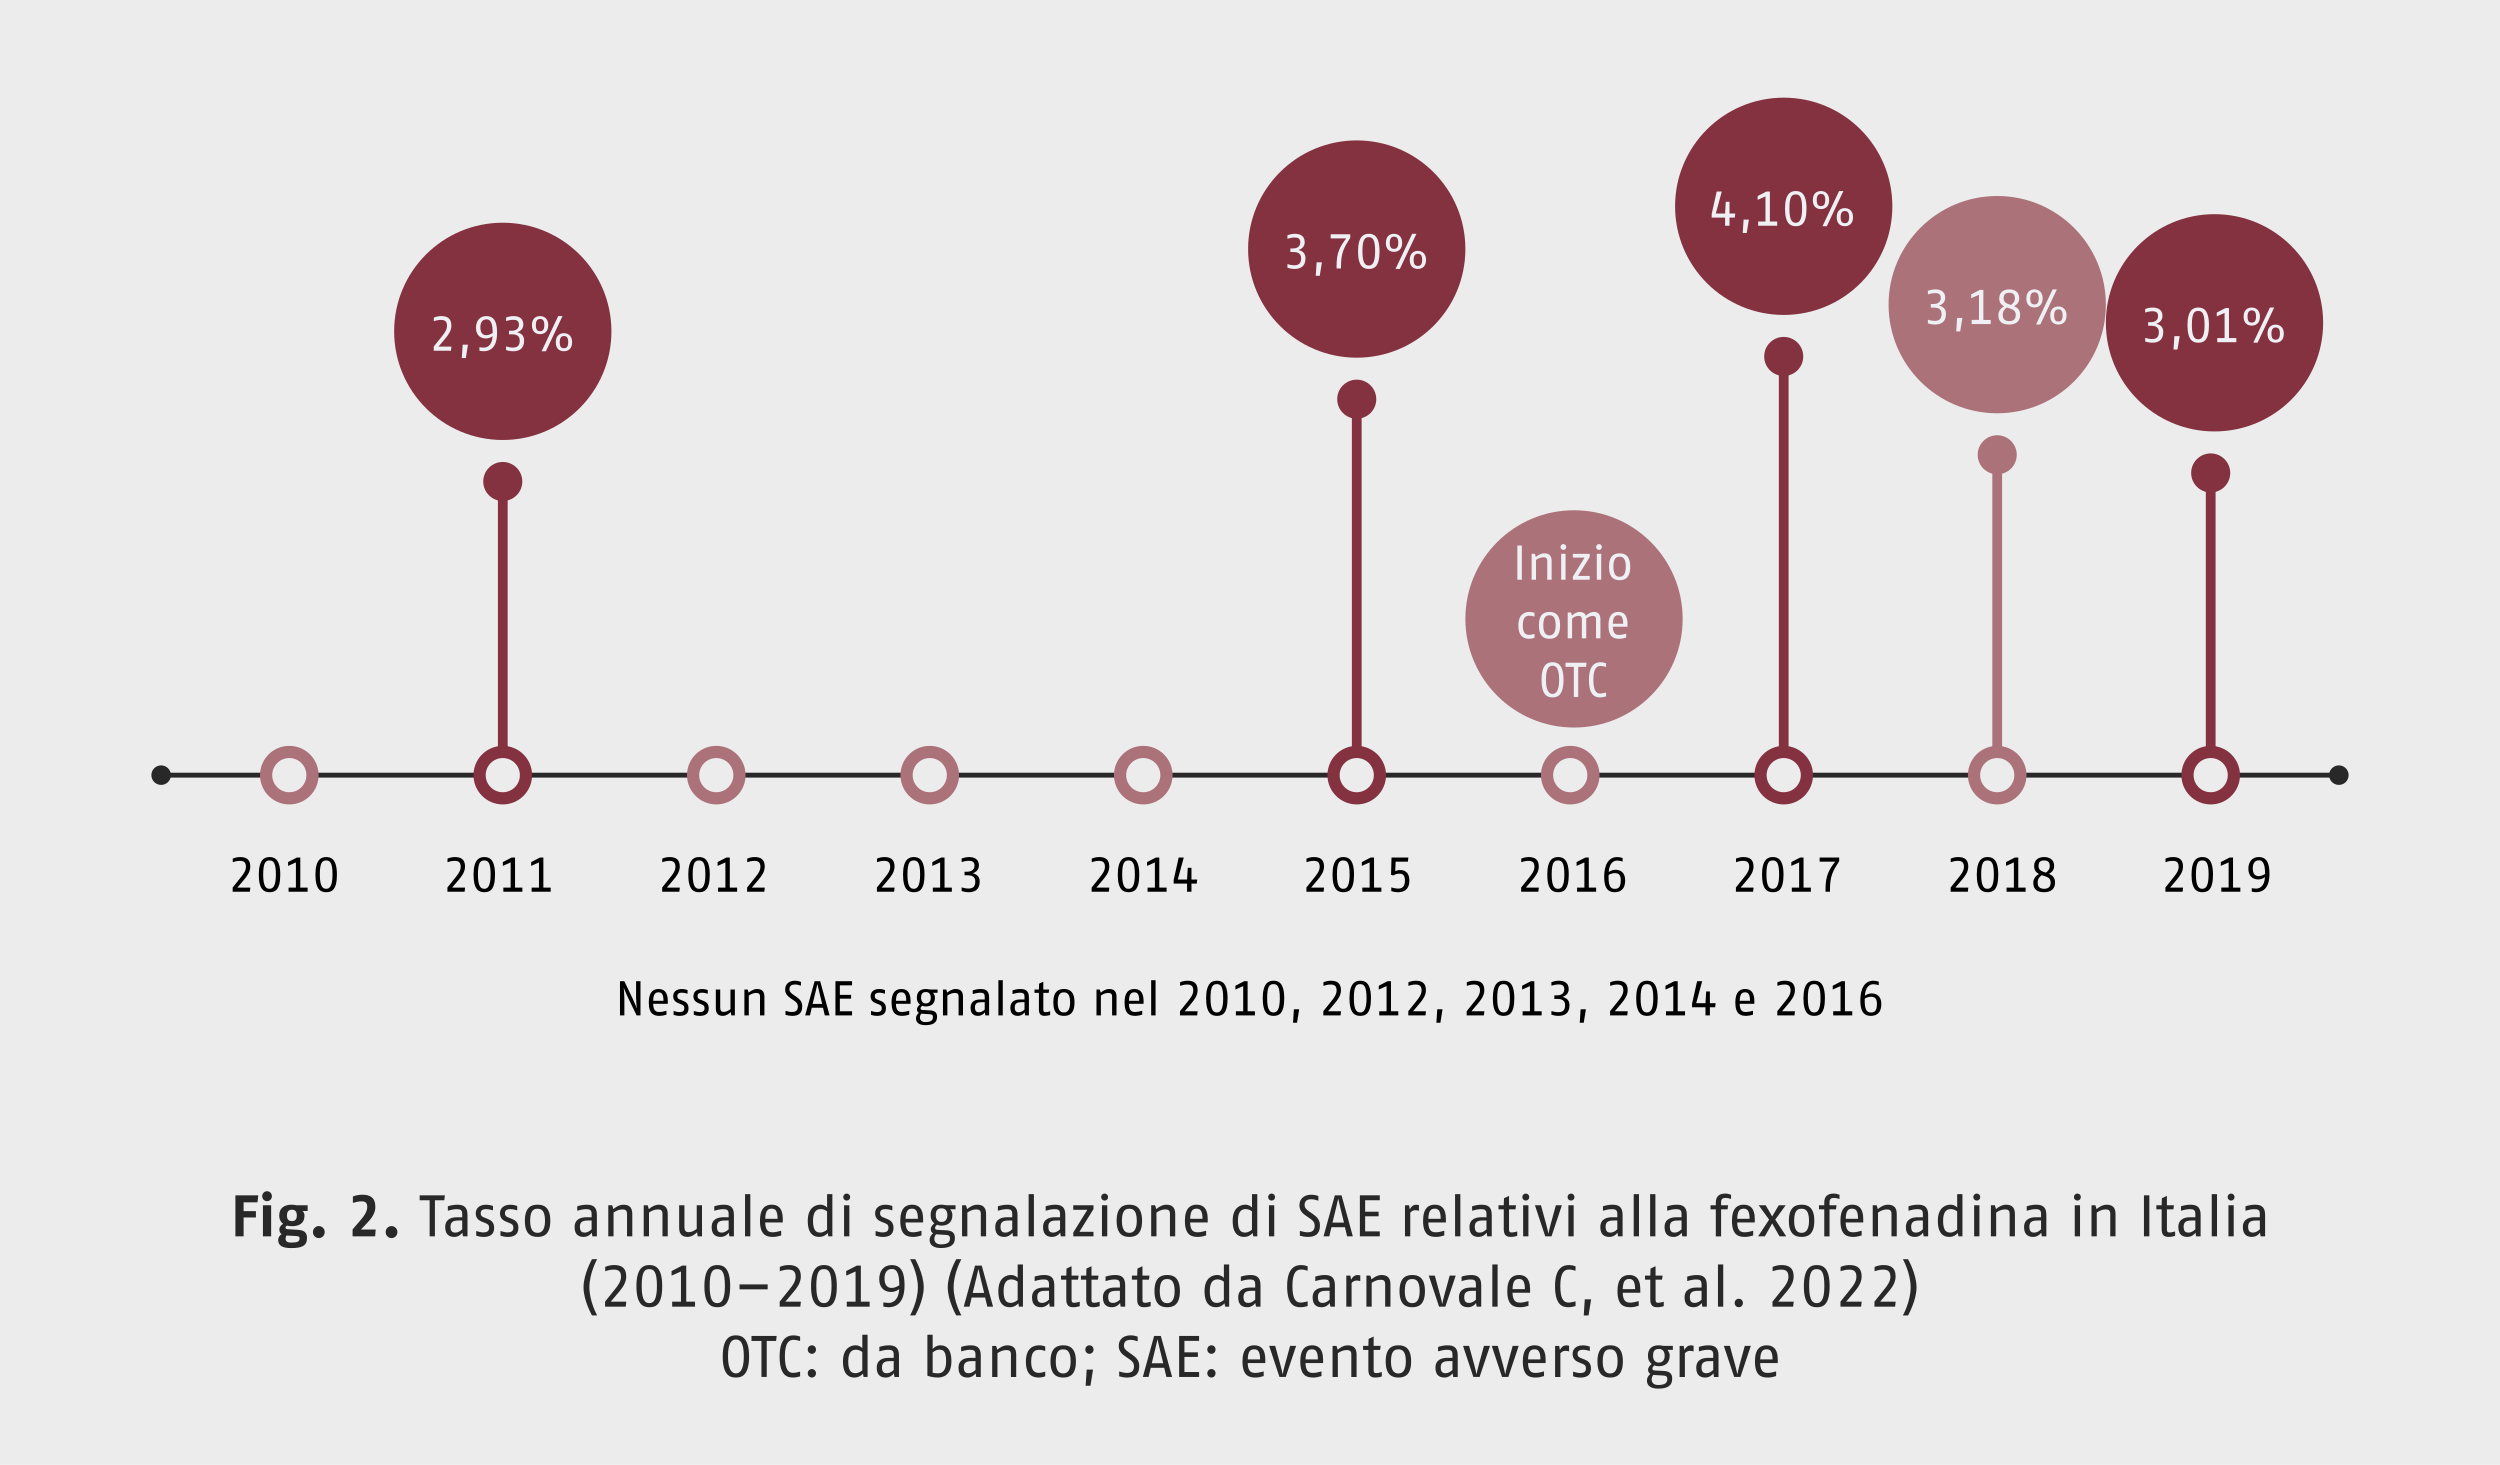 <?xml version="1.0" encoding="UTF-8"?><svg id="a" xmlns="http://www.w3.org/2000/svg" width="1024" height="600" xmlns:xlink="http://www.w3.org/1999/xlink" viewBox="0 0 1024 600"><defs><clipPath id="b"><rect width="1024" height="600" fill="none" stroke-width="0"/></clipPath><clipPath id="c"><rect width="1024" height="600" fill="none" stroke-width="0"/></clipPath><clipPath id="d"><rect width="1024" height="600" fill="none" stroke-width="0"/></clipPath><clipPath id="e"><rect width="1024" height="600" fill="none" stroke-width="0"/></clipPath><clipPath id="f"><rect width="1024" height="600" fill="none" stroke-width="0"/></clipPath><clipPath id="g"><rect width="1024" height="600" fill="none" stroke-width="0"/></clipPath><clipPath id="h"><rect width="1024" height="600" fill="none" stroke-width="0"/></clipPath><clipPath id="i"><rect width="1024" height="600" fill="none" stroke-width="0"/></clipPath><clipPath id="j"><rect width="1024" height="600" fill="none" stroke-width="0"/></clipPath><clipPath id="k"><rect width="1024" height="600" fill="none" stroke-width="0"/></clipPath><clipPath id="l"><rect width="1024" height="600" fill="none" stroke-width="0"/></clipPath></defs><rect width="1024" height="600" fill="#ececed" stroke-width="0"/><path d="m105.47,492.48h-5.69v3.6h5.04v2.59h-5.04v7.73h-3.36v-16.8h9.36l-.31,2.88h0Zm3.91-.48c-1.13,0-1.99-.94-1.99-2.04s.86-2.04,1.99-2.04,1.99.94,1.99,2.04-.86,2.04-1.99,2.04Zm-1.68,14.4v-12.72h3.36v12.72h-3.36Zm16.2-10.37c.53.43.82,1.08.82,1.92,0,3.22-2.28,4.3-5.16,4.3-.77,0-1.51-.12-2.04-.26-.34.22-.58.53-.58.84,0,.55.43.62,1.15.67l3.7.22c2.35.14,3.96.67,3.96,3.41,0,3.24-2.26,4.08-6.48,4.08-3.41,0-5.33-.91-5.33-3.29,0-1.39,1.06-2.18,1.42-2.42-.55-.38-.94-.98-.94-1.85,0-1.18.77-1.87,1.56-2.38-.96-.7-1.61-1.78-1.61-3.41,0-3.29,2.33-4.42,5.18-4.42,1.18,0,1.49.24,2.09.24h4.37v2.35h-2.11,0Zm-3.31,10.22l-3.24-.19c-.22.38-.38.77-.38,1.27,0,1.18.77,1.63,2.3,1.63,2.33,0,3.43-.36,3.43-1.66,0-.91-.41-.96-2.11-1.06h0Zm-1.03-10.75c-1.3,0-2.02.74-2.02,2.33,0,1.68.7,2.33,2.02,2.33s2.02-.65,2.02-2.33-.77-2.33-2.02-2.33Zm11.04,11.62c-1.39,0-2.42-1.13-2.42-2.47s1.06-2.45,2.42-2.45,2.4,1.13,2.4,2.45-1.01,2.47-2.4,2.47h0Zm23.06-.72h-9.24v-2.83l3.58-4.18c1.25-1.46,2.42-3.24,2.42-4.99s-.74-2.33-2.35-2.33c-.89,0-2.47.29-3.53.62v-2.62c1.18-.46,2.64-.72,3.91-.72,3.02,0,5.3,1.1,5.3,5.04,0,2.66-1.73,4.82-3.31,6.48l-2.62,2.76h6.07l-.24,2.76h0Zm6.72.72c-1.39,0-2.42-1.13-2.42-2.47s1.06-2.45,2.42-2.45,2.4,1.13,2.4,2.45-1.01,2.47-2.4,2.47h0Z" fill="#282828" stroke-width="0"/><path d="m181.98,491.64h-3.84v14.76h-2.16v-14.76h-4.08v-2.04h10.32l-.24,2.04Z" fill="#282828" stroke-width="0"/><path d="m189.63,506.4l-.24-1.49c-.58.82-1.73,1.73-3.31,1.73s-3.72-.55-3.72-3.98,2.71-4.08,4.87-4.08h2.09v-1.39c0-1.75-.94-1.92-2.4-1.92-1.15,0-3,.5-3.48.65v-1.82c1.1-.36,2.5-.65,3.82-.65,2.3,0,4.22.62,4.22,4.13v8.83h-1.85Zm-.31-6.5l-1.56.02c-1.97.02-3.24.46-3.24,2.54s.96,2.42,2.04,2.42c.96,0,1.99-.6,2.76-1.34v-3.65h0Z" fill="#282828" stroke-width="0"/><path d="m197.87,506.64c-1.01,0-2.18-.29-2.81-.5v-1.92c.74.24,2.04.58,2.81.58,1.25,0,2.47-.29,2.47-1.87,0-1.37-.72-1.63-1.73-2.04l-1.25-.5c-.86-.36-2.5-1.15-2.5-3.38s1.68-3.55,4.18-3.55c1.22,0,2.18.24,2.88.5v1.8c-.67-.22-1.8-.5-2.81-.5-1.2,0-2.21.34-2.21,1.63s.77,1.54,1.44,1.8l1.37.55c1.34.53,2.69,1.37,2.69,3.7,0,3.14-2.3,3.72-4.54,3.72h0Z" fill="#282828" stroke-width="0"/><path d="m207.8,506.64c-1.01,0-2.18-.29-2.81-.5v-1.92c.74.24,2.04.58,2.81.58,1.25,0,2.47-.29,2.47-1.87,0-1.37-.72-1.63-1.73-2.04l-1.25-.5c-.86-.36-2.5-1.15-2.5-3.38s1.68-3.55,4.18-3.55c1.22,0,2.18.24,2.88.5v1.8c-.67-.22-1.8-.5-2.81-.5-1.2,0-2.21.34-2.21,1.63s.77,1.54,1.44,1.8l1.37.55c1.34.53,2.69,1.37,2.69,3.7,0,3.14-2.3,3.72-4.54,3.72h0Z" fill="#282828" stroke-width="0"/><path d="m220.19,506.64c-2.28,0-5.21-.77-5.21-6.6s2.95-6.6,5.21-6.6,5.21.74,5.21,6.6-2.93,6.6-5.21,6.6Zm0-11.54c-1.32,0-3.05.34-3.05,4.94s1.97,4.92,3.05,4.92,3.05-.41,3.05-4.92-1.73-4.94-3.05-4.94Z" fill="#282828" stroke-width="0"/><path d="m242.63,506.4l-.24-1.49c-.58.82-1.73,1.73-3.31,1.73s-3.72-.55-3.72-3.98,2.71-4.08,4.87-4.08h2.09v-1.39c0-1.75-.94-1.92-2.4-1.92-1.15,0-3,.5-3.48.65v-1.82c1.1-.36,2.5-.65,3.82-.65,2.3,0,4.22.62,4.22,4.13v8.83h-1.85Zm-.31-6.5l-1.56.02c-1.97.02-3.24.46-3.24,2.54s.96,2.42,2.04,2.42c.96,0,1.99-.6,2.76-1.34v-3.65h0Z" fill="#282828" stroke-width="0"/><path d="m256.83,506.4v-9.26c0-1.7-1.08-1.75-2.04-1.75-1.08,0-2.33.48-3.48,1.27v9.75h-2.16v-12.72h1.61l.48,1.56c.6-.55,2.26-1.8,4.1-1.8,2.11,0,3.65.86,3.65,3.79v9.17h-2.16,0Z" fill="#282828" stroke-width="0"/><path d="m271.35,506.4v-9.26c0-1.7-1.08-1.75-2.04-1.75-1.08,0-2.33.48-3.48,1.27v9.75h-2.16v-12.72h1.61l.48,1.56c.6-.55,2.26-1.8,4.1-1.8,2.11,0,3.65.86,3.65,3.79v9.17h-2.16,0Z" fill="#282828" stroke-width="0"/><path d="m285.78,506.4l-.26-1.66c-.74.77-2.21,1.9-3.86,1.9-2.04,0-3.48-.91-3.48-3.72v-9.24h2.16v8.76c0,1.51.36,2.26,1.8,2.26.94,0,2.14-.5,3.24-1.34v-9.67h2.16v12.72h-1.75,0Z" fill="#282828" stroke-width="0"/><path d="m298.76,506.4l-.24-1.49c-.58.82-1.73,1.73-3.31,1.73s-3.72-.55-3.72-3.98,2.71-4.08,4.87-4.08h2.09v-1.39c0-1.75-.94-1.92-2.4-1.92-1.15,0-3,.5-3.48.65v-1.82c1.1-.36,2.5-.65,3.82-.65,2.3,0,4.22.62,4.22,4.13v8.83h-1.85Zm-.31-6.5l-1.56.02c-1.97.02-3.24.46-3.24,2.54s.96,2.42,2.04,2.42c.96,0,1.99-.6,2.76-1.34v-3.65h0Z" fill="#282828" stroke-width="0"/><path d="m305.17,506.4v-17.28h2.16v17.28h-2.16Z" fill="#282828" stroke-width="0"/><path d="m313.42,500.71c.1,4.03,1.99,4.03,3.26,4.03.82,0,2.04-.26,3.29-.62v1.92c-1.15.38-2.33.6-3.29.6-2.5,0-5.4-.5-5.4-6.6,0-5.35,2.38-6.6,4.8-6.6,2.16,0,4.56.91,4.56,6,0,.38,0,.82-.02,1.27h-7.2,0Zm2.66-5.64c-1.56,0-2.54.77-2.64,4.15h5.06c0-3.6-1.13-4.15-2.42-4.15h0Z" fill="#282828" stroke-width="0"/><path d="m339.3,506.4l-.26-1.37c-.43.53-1.58,1.61-3.5,1.61s-4.68-.84-4.68-6.6,3.55-6.6,5.16-6.6,2.47.86,2.76,1.18v-5.5h2.16v17.28h-1.63,0Zm-.53-10.22c-.34-.26-1.3-.94-2.52-.94-1.46,0-3.24.6-3.24,4.8,0,4.46,1.66,4.82,3,4.82,1.25,0,2.35-.84,2.76-1.18v-7.51h0Z" fill="#282828" stroke-width="0"/><path d="m346.81,491.76c-.79,0-1.42-.65-1.42-1.44s.62-1.44,1.42-1.44,1.42.65,1.42,1.44-.62,1.44-1.42,1.44Zm-1.08,14.64v-12.72h2.16v12.72h-2.16Z" fill="#282828" stroke-width="0"/><path d="m361.45,506.64c-1.01,0-2.18-.29-2.81-.5v-1.92c.74.24,2.04.58,2.81.58,1.25,0,2.47-.29,2.47-1.87,0-1.37-.72-1.63-1.73-2.04l-1.25-.5c-.86-.36-2.5-1.15-2.5-3.38s1.68-3.55,4.18-3.55c1.22,0,2.18.24,2.88.5v1.8c-.67-.22-1.8-.5-2.81-.5-1.2,0-2.21.34-2.21,1.63s.77,1.54,1.44,1.8l1.37.55c1.34.53,2.69,1.37,2.69,3.7,0,3.14-2.3,3.72-4.54,3.72h0Z" fill="#282828" stroke-width="0"/><path d="m370.9,500.71c.1,4.03,1.99,4.03,3.26,4.03.82,0,2.04-.26,3.29-.62v1.92c-1.15.38-2.33.6-3.29.6-2.5,0-5.4-.5-5.4-6.6,0-5.35,2.38-6.6,4.8-6.6,2.16,0,4.56.91,4.56,6,0,.38,0,.82-.02,1.27h-7.2,0Zm2.66-5.64c-1.56,0-2.54.77-2.64,4.15h5.06c0-3.6-1.13-4.15-2.42-4.15h0Z" fill="#282828" stroke-width="0"/><path d="m389.19,495.31c.53.7.91,1.37.91,2.4,0,2.83-1.73,4.3-4.44,4.3-.7,0-1.32-.12-1.9-.34-.46.48-.74.84-.74,1.22,0,.72.31.84,1.44.89l2.95.14c2.4.12,3.72.84,3.72,3.19,0,3.14-2.35,4.08-5.76,4.08-2.71,0-4.61-1.01-4.61-3.38,0-.98.62-2.09,1.44-2.64-.7-.41-.96-1.03-.96-1.78,0-.94.77-1.7,1.46-2.33-.91-.72-1.51-1.68-1.51-3.36,0-2.98,1.75-4.27,4.46-4.27.96,0,1.32.24,2.33.24h3.41v1.63h-2.21Zm-2.02,10.49l-3.26-.19c-.19,0-.38-.02-.55-.05-.36.53-.65,1.06-.65,1.78,0,1.37.79,2.35,2.66,2.35,2.76,0,3.74-.86,3.74-2.38,0-1.2-.53-1.44-1.94-1.51h0Zm-1.51-10.87c-1.73,0-2.38.94-2.38,2.78,0,1.68.79,2.81,2.38,2.81s2.38-1.13,2.38-2.81-.79-2.78-2.38-2.78Z" fill="#282828" stroke-width="0"/><path d="m401.74,506.4v-9.26c0-1.7-1.08-1.75-2.04-1.75-1.08,0-2.33.48-3.48,1.27v9.75h-2.16v-12.72h1.61l.48,1.56c.6-.55,2.26-1.8,4.1-1.8,2.11,0,3.65.86,3.65,3.79v9.17h-2.16,0Z" fill="#282828" stroke-width="0"/><path d="m414.92,506.4l-.24-1.49c-.58.82-1.73,1.73-3.31,1.73s-3.72-.55-3.72-3.98,2.71-4.08,4.87-4.08h2.09v-1.39c0-1.75-.94-1.92-2.4-1.92-1.15,0-3,.5-3.48.65v-1.82c1.1-.36,2.5-.65,3.82-.65,2.3,0,4.22.62,4.22,4.13v8.83h-1.85Zm-.31-6.5l-1.56.02c-1.97.02-3.24.46-3.24,2.54s.96,2.42,2.04,2.42c.96,0,1.99-.6,2.76-1.34v-3.65h0Z" fill="#282828" stroke-width="0"/><path d="m421.33,506.4v-17.28h2.16v17.28h-2.16Z" fill="#282828" stroke-width="0"/><path d="m434.5,506.4l-.24-1.49c-.58.82-1.73,1.73-3.31,1.73s-3.72-.55-3.72-3.98,2.71-4.08,4.87-4.08h2.09v-1.39c0-1.75-.94-1.92-2.4-1.92-1.15,0-3,.5-3.48.65v-1.82c1.1-.36,2.5-.65,3.82-.65,2.3,0,4.22.62,4.22,4.13v8.83h-1.85Zm-.31-6.5l-1.56.02c-1.97.02-3.24.46-3.24,2.54s.96,2.42,2.04,2.42c.96,0,1.99-.6,2.76-1.34v-3.65h0Z" fill="#282828" stroke-width="0"/><path d="m439.61,506.4v-1.56l5.76-9.31h-5.76v-1.85h8.28v1.56l-5.76,9.31h5.76v1.85h-8.28Z" fill="#282828" stroke-width="0"/><path d="m452.45,491.76c-.79,0-1.42-.65-1.42-1.44s.62-1.44,1.42-1.44,1.42.65,1.42,1.44-.62,1.44-1.42,1.44Zm-1.08,14.64v-12.72h2.16v12.72h-2.16Z" fill="#282828" stroke-width="0"/><path d="m462.58,506.64c-2.28,0-5.21-.77-5.21-6.6s2.95-6.6,5.21-6.6,5.21.74,5.21,6.6-2.93,6.6-5.21,6.6Zm0-11.54c-1.32,0-3.05.34-3.05,4.94s1.97,4.92,3.05,4.92,3.05-.41,3.05-4.92-1.73-4.94-3.05-4.94Z" fill="#282828" stroke-width="0"/><path d="m479.21,506.4v-9.26c0-1.7-1.08-1.75-2.04-1.75-1.08,0-2.33.48-3.48,1.27v9.75h-2.16v-12.72h1.61l.48,1.56c.6-.55,2.26-1.8,4.1-1.8,2.11,0,3.65.86,3.65,3.79v9.17h-2.16,0Z" fill="#282828" stroke-width="0"/><path d="m487.47,500.71c.1,4.03,1.99,4.03,3.26,4.03.82,0,2.04-.26,3.29-.62v1.92c-1.15.38-2.33.6-3.29.6-2.5,0-5.4-.5-5.4-6.6,0-5.35,2.38-6.6,4.8-6.6,2.16,0,4.56.91,4.56,6,0,.38,0,.82-.02,1.27h-7.2,0Zm2.66-5.64c-1.56,0-2.54.77-2.64,4.15h5.06c0-3.6-1.13-4.15-2.42-4.15h0Z" fill="#282828" stroke-width="0"/><path d="m513.34,506.4l-.26-1.37c-.43.53-1.58,1.61-3.5,1.61s-4.68-.84-4.68-6.6,3.55-6.6,5.16-6.6,2.47.86,2.76,1.18v-5.5h2.16v17.28h-1.63Zm-.53-10.22c-.34-.26-1.3-.94-2.52-.94-1.46,0-3.24.6-3.24,4.8,0,4.46,1.66,4.82,3,4.82,1.25,0,2.35-.84,2.76-1.18v-7.51h0Z" fill="#282828" stroke-width="0"/><path d="m520.85,491.76c-.79,0-1.42-.65-1.42-1.44s.62-1.44,1.42-1.44,1.42.65,1.42,1.44-.62,1.44-1.42,1.44Zm-1.08,14.64v-12.72h2.16v12.72h-2.16Z" fill="#282828" stroke-width="0"/><path d="m535.59,506.64c-1.1,0-2.16-.22-3.17-.5v-1.97c.98.29,2.26.58,3.12.58,1.61,0,2.95-.5,2.95-2.69,0-1.49-.84-2.23-1.94-2.98l-1.73-1.18c-1.37-.94-2.57-2.18-2.57-4.15,0-3.38,2.66-4.39,4.87-4.39,1.08,0,2.06.22,2.88.55v1.9c-.98-.36-1.99-.6-2.88-.6-1.66,0-2.76.6-2.76,2.35,0,1.25.86,1.94,1.92,2.69l1.34.94c1.51,1.06,3.02,2.26,3.02,4.7,0,4.03-2.45,4.75-5.06,4.75h0Z" fill="#282828" stroke-width="0"/><path d="m551.77,506.4l-.89-3.74h-5.52l-.89,3.74h-2.35l4.63-16.8h2.74l4.63,16.8h-2.35,0Zm-2.78-11.71c-.38-1.63-.67-2.83-.86-3.72-.19.89-.46,2.09-.86,3.72l-1.49,6.1h4.71l-1.49-6.1h0Z" fill="#282828" stroke-width="0"/><path d="m557,506.4v-16.8h8.16v2.02h-6v4.7h5.52v1.87h-5.52v6.19h6v2.02h-8.16Z" fill="#282828" stroke-width="0"/><path d="m581.19,495.94c-.48-.14-1.01-.24-1.56-.24-.84,0-1.54.48-1.99,1.01v9.7h-2.16v-12.72h1.66l.31,1.68c.43-.94,1.27-1.92,2.69-1.92.29,0,.72.07,1.06.14v2.35h0Z" fill="#282828" stroke-width="0"/><path d="m585.03,500.71c.1,4.03,1.99,4.03,3.26,4.03.82,0,2.04-.26,3.29-.62v1.92c-1.15.38-2.33.6-3.29.6-2.5,0-5.4-.5-5.4-6.6,0-5.35,2.38-6.6,4.8-6.6,2.16,0,4.56.91,4.56,6,0,.38,0,.82-.02,1.27h-7.2,0Zm2.66-5.64c-1.56,0-2.54.77-2.64,4.15h5.06c0-3.6-1.13-4.15-2.42-4.15h0Z" fill="#282828" stroke-width="0"/><path d="m596,506.4v-17.28h2.16v17.28h-2.16Z" fill="#282828" stroke-width="0"/><path d="m609.17,506.4l-.24-1.49c-.58.82-1.73,1.73-3.31,1.73s-3.72-.55-3.72-3.98,2.71-4.08,4.87-4.08h2.09v-1.39c0-1.75-.94-1.92-2.4-1.92-1.15,0-3,.5-3.48.65v-1.82c1.1-.36,2.5-.65,3.82-.65,2.3,0,4.22.62,4.22,4.13v8.83h-1.85,0Zm-.31-6.5l-1.56.02c-1.97.02-3.24.46-3.24,2.54s.96,2.42,2.04,2.42c.96,0,1.99-.6,2.76-1.34v-3.65h0Z" fill="#282828" stroke-width="0"/><path d="m621.46,506.21c-.67.22-1.66.43-2.64.43-1.82,0-2.88-.7-2.88-3.19v-8.11h-2.16v-1.66h2.16l.1-2.88,2.06-.96v3.84h2.88l-.24,1.66h-2.64v8.19c0,1.13.38,1.3,1.2,1.3.55,0,1.34-.19,2.16-.43v1.82h0Z" fill="#282828" stroke-width="0"/><path d="m624.96,491.76c-.79,0-1.42-.65-1.42-1.44s.62-1.44,1.42-1.44,1.42.65,1.42,1.44-.62,1.44-1.42,1.44Zm-1.08,14.64v-12.72h2.16v12.72h-2.16Z" fill="#282828" stroke-width="0"/><path d="m635.5,506.4h-2.57l-4.22-12.72h2.47l2.23,8.14c.46,1.63.62,2.64.82,3.55.17-.82.36-1.9.82-3.55l2.23-8.14h2.47l-4.25,12.72h0Z" fill="#282828" stroke-width="0"/><path d="m643.49,491.76c-.79,0-1.42-.65-1.42-1.44s.62-1.44,1.42-1.44,1.42.65,1.42,1.44-.62,1.44-1.42,1.44Zm-1.08,14.64v-12.72h2.16v12.72h-2.16Z" fill="#282828" stroke-width="0"/><path d="m662.76,506.4l-.24-1.49c-.58.82-1.73,1.73-3.31,1.73s-3.72-.55-3.72-3.98,2.71-4.08,4.87-4.08h2.09v-1.39c0-1.75-.94-1.92-2.4-1.92-1.15,0-3,.5-3.48.65v-1.82c1.1-.36,2.5-.65,3.82-.65,2.3,0,4.22.62,4.22,4.13v8.83h-1.85,0Zm-.31-6.5l-1.56.02c-1.97.02-3.24.46-3.24,2.54s.96,2.42,2.04,2.42c.96,0,1.99-.6,2.76-1.34v-3.65h0Z" fill="#282828" stroke-width="0"/><path d="m669.17,506.4v-17.28h2.16v17.28h-2.16Z" fill="#282828" stroke-width="0"/><path d="m675.89,506.4v-17.28h2.16v17.28h-2.16Z" fill="#282828" stroke-width="0"/><path d="m689.07,506.4l-.24-1.49c-.58.82-1.73,1.73-3.31,1.73s-3.72-.55-3.72-3.98,2.71-4.08,4.87-4.08h2.09v-1.39c0-1.75-.94-1.92-2.4-1.92-1.15,0-3,.5-3.48.65v-1.82c1.1-.36,2.5-.65,3.82-.65,2.3,0,4.22.62,4.22,4.13v8.83h-1.85,0Zm-.31-6.5l-1.56.02c-1.97.02-3.24.46-3.24,2.54s.96,2.42,2.04,2.42c.96,0,1.99-.6,2.76-1.34v-3.65h0Z" fill="#282828" stroke-width="0"/><path d="m709.04,491.09c-.84-.29-1.66-.43-2.35-.43-1.13,0-1.73.55-1.73,1.73v1.3h2.88l-.24,1.66h-2.64v11.07h-2.16v-11.07h-2.16v-1.66h2.16v-1.18c0-2.69,1.66-3.62,3.82-3.62.89,0,1.66.19,2.42.48v1.73h0Z" fill="#282828" stroke-width="0"/><path d="m711.55,500.71c.1,4.03,1.99,4.03,3.26,4.03.82,0,2.04-.26,3.29-.62v1.92c-1.15.38-2.33.6-3.29.6-2.5,0-5.4-.5-5.4-6.6,0-5.35,2.38-6.6,4.8-6.6,2.16,0,4.56.91,4.56,6,0,.38,0,.82-.02,1.27h-7.2,0Zm2.66-5.64c-1.56,0-2.54.77-2.64,4.15h5.06c0-3.6-1.13-4.15-2.42-4.15h0Z" fill="#282828" stroke-width="0"/><path d="m728.88,506.4l-3-5.28-3,5.28h-2.76l4.51-6.84-4.27-5.88h2.86l2.66,4.56,2.69-4.56h2.83l-4.27,5.88,4.51,6.84h-2.76,0Z" fill="#282828" stroke-width="0"/><path d="m737.93,506.64c-2.28,0-5.21-.77-5.21-6.6s2.95-6.6,5.21-6.6,5.21.74,5.21,6.6-2.93,6.6-5.21,6.6Zm0-11.54c-1.32,0-3.05.34-3.05,4.94s1.97,4.92,3.05,4.92,3.05-.41,3.05-4.92-1.73-4.94-3.05-4.94Z" fill="#282828" stroke-width="0"/><path d="m753.46,491.09c-.84-.29-1.66-.43-2.35-.43-1.13,0-1.73.55-1.73,1.73v1.3h2.88l-.24,1.66h-2.64v11.07h-2.16v-11.07h-2.16v-1.66h2.16v-1.18c0-2.69,1.66-3.62,3.82-3.62.89,0,1.66.19,2.42.48v1.73h0Z" fill="#282828" stroke-width="0"/><path d="m755.98,500.71c.1,4.03,1.99,4.03,3.26,4.03.82,0,2.04-.26,3.29-.62v1.92c-1.15.38-2.33.6-3.29.6-2.5,0-5.4-.5-5.4-6.6,0-5.35,2.38-6.6,4.8-6.6,2.16,0,4.56.91,4.56,6,0,.38,0,.82-.02,1.27h-7.2,0Zm2.66-5.64c-1.56,0-2.54.77-2.64,4.15h5.06c0-3.6-1.13-4.15-2.42-4.15h0Z" fill="#282828" stroke-width="0"/><path d="m774.75,506.4v-9.26c0-1.7-1.08-1.75-2.04-1.75-1.08,0-2.33.48-3.48,1.27v9.75h-2.16v-12.72h1.61l.48,1.56c.6-.55,2.26-1.8,4.1-1.8,2.11,0,3.65.86,3.65,3.79v9.17h-2.16,0Z" fill="#282828" stroke-width="0"/><path d="m787.92,506.4l-.24-1.49c-.58.82-1.73,1.73-3.31,1.73s-3.72-.55-3.72-3.98,2.71-4.08,4.87-4.08h2.09v-1.39c0-1.75-.94-1.92-2.4-1.92-1.15,0-3,.5-3.48.65v-1.82c1.1-.36,2.5-.65,3.82-.65,2.3,0,4.22.62,4.22,4.13v8.83h-1.85,0Zm-.31-6.5l-1.56.02c-1.97.02-3.24.46-3.24,2.54s.96,2.42,2.04,2.42c.96,0,1.99-.6,2.76-1.34v-3.65h0Z" fill="#282828" stroke-width="0"/><path d="m802.18,506.4l-.26-1.37c-.43.53-1.59,1.61-3.5,1.61s-4.68-.84-4.68-6.6,3.55-6.6,5.16-6.6,2.47.86,2.76,1.18v-5.5h2.16v17.28h-1.63Zm-.53-10.22c-.34-.26-1.3-.94-2.52-.94-1.46,0-3.24.6-3.24,4.8,0,4.46,1.66,4.82,3,4.82,1.25,0,2.35-.84,2.76-1.18v-7.51h0Z" fill="#282828" stroke-width="0"/><path d="m809.69,491.76c-.79,0-1.42-.65-1.42-1.44s.62-1.44,1.42-1.44,1.42.65,1.42,1.44-.62,1.44-1.42,1.44Zm-1.08,14.64v-12.72h2.16v12.72h-2.16Z" fill="#282828" stroke-width="0"/><path d="m823.15,506.4v-9.26c0-1.7-1.08-1.75-2.04-1.75-1.08,0-2.33.48-3.48,1.27v9.75h-2.16v-12.72h1.61l.48,1.56c.6-.55,2.26-1.8,4.1-1.8,2.11,0,3.65.86,3.65,3.79v9.17h-2.16,0Z" fill="#282828" stroke-width="0"/><path d="m836.33,506.4l-.24-1.49c-.58.82-1.73,1.73-3.31,1.73s-3.72-.55-3.72-3.98,2.71-4.08,4.87-4.08h2.09v-1.39c0-1.75-.94-1.92-2.4-1.92-1.15,0-3,.5-3.48.65v-1.82c1.1-.36,2.5-.65,3.82-.65,2.3,0,4.22.62,4.22,4.13v8.83h-1.85,0Zm-.31-6.5l-1.56.02c-1.97.02-3.24.46-3.24,2.54s.96,2.42,2.04,2.42c.96,0,1.99-.6,2.76-1.34v-3.65h0Z" fill="#282828" stroke-width="0"/><path d="m850.9,491.76c-.79,0-1.42-.65-1.42-1.44s.62-1.44,1.42-1.44,1.42.65,1.42,1.44-.62,1.44-1.42,1.44Zm-1.08,14.64v-12.72h2.16v12.72h-2.16Z" fill="#282828" stroke-width="0"/><path d="m864.36,506.4v-9.26c0-1.7-1.08-1.75-2.04-1.75-1.08,0-2.33.48-3.48,1.27v9.75h-2.16v-12.72h1.61l.48,1.56c.6-.55,2.26-1.8,4.1-1.8,2.11,0,3.65.86,3.65,3.79v9.17h-2.16,0Z" fill="#282828" stroke-width="0"/><path d="m878.16,506.4v-16.8h2.21v16.8h-2.21Z" fill="#282828" stroke-width="0"/><path d="m890.93,506.21c-.67.22-1.66.43-2.64.43-1.82,0-2.88-.7-2.88-3.19v-8.11h-2.16v-1.66h2.16l.1-2.88,2.06-.96v3.84h2.88l-.24,1.66h-2.64v8.19c0,1.13.38,1.3,1.2,1.3.55,0,1.34-.19,2.16-.43v1.82h0Z" fill="#282828" stroke-width="0"/><path d="m899.52,506.4l-.24-1.49c-.58.82-1.73,1.73-3.31,1.73s-3.72-.55-3.72-3.98,2.71-4.08,4.87-4.08h2.09v-1.39c0-1.75-.94-1.92-2.4-1.92-1.15,0-3,.5-3.48.65v-1.82c1.1-.36,2.5-.65,3.82-.65,2.3,0,4.22.62,4.22,4.13v8.83h-1.85,0Zm-.31-6.5l-1.56.02c-1.97.02-3.24.46-3.24,2.54s.96,2.42,2.04,2.42c.96,0,1.99-.6,2.76-1.34v-3.65h0Z" fill="#282828" stroke-width="0"/><path d="m905.93,506.4v-17.28h2.16v17.28h-2.16Z" fill="#282828" stroke-width="0"/><path d="m913.85,491.76c-.79,0-1.42-.65-1.42-1.44s.62-1.44,1.42-1.44,1.42.65,1.42,1.44-.62,1.44-1.42,1.44Zm-1.08,14.64v-12.72h2.16v12.72h-2.16Z" fill="#282828" stroke-width="0"/><path d="m925.94,506.4l-.24-1.49c-.58.82-1.73,1.73-3.31,1.73s-3.72-.55-3.72-3.98,2.71-4.08,4.87-4.08h2.09v-1.39c0-1.75-.94-1.92-2.4-1.92-1.15,0-3,.5-3.48.65v-1.82c1.1-.36,2.5-.65,3.82-.65,2.3,0,4.22.62,4.22,4.13v8.83h-1.85,0Zm-.31-6.5l-1.56.02c-1.97.02-3.24.46-3.24,2.54s.96,2.42,2.04,2.42c.96,0,1.99-.6,2.76-1.34v-3.65h0Z" fill="#282828" stroke-width="0"/><path d="m242.49,538.8s-3.48-6.05-3.48-11.52,3.48-11.52,3.48-11.52h2.11s-3.19,5.66-3.19,11.52,3.19,11.52,3.19,11.52h-2.11Zm13.8-3.6h-8.45v-2.06l4.13-5.16c1.08-1.34,2.4-3.07,2.4-5.02,0-2.38-1.2-2.93-3.02-2.93-1.37,0-2.57.36-3.46.65v-1.75c.77-.36,2.16-.77,3.6-.77,2.86,0,5.02.98,5.02,4.68,0,2.71-1.75,4.87-3.12,6.5l-3.22,3.82h6.36l-.24,2.04h0Zm9.67.24c-2.52,0-5.28-1.1-5.28-8.64s2.93-8.64,5.28-8.64,5.28.91,5.28,8.64-2.69,8.64-5.28,8.64Zm0-15.6c-1.8,0-3.12.79-3.12,6.96s1.63,6.96,3.12,6.96,3.12-.91,3.12-6.96-1.3-6.96-3.12-6.96Zm9.36,15.36v-2.04h3.6v-12.36l-3.84,1.7v-1.87l4.32-2.23h1.68v14.76h3.6v2.04h-9.36Zm18.48.24c-2.52,0-5.28-1.1-5.28-8.64s2.93-8.64,5.28-8.64,5.28.91,5.28,8.64-2.69,8.64-5.28,8.64Zm0-15.6c-1.8,0-3.12.79-3.12,6.96s1.63,6.96,3.12,6.96,3.12-.91,3.12-6.96-1.3-6.96-3.12-6.96Zm9.12,8.28v-2.04h11.52v2.04h-11.52Zm24.89,7.08h-8.45v-2.06l4.13-5.16c1.08-1.34,2.4-3.07,2.4-5.02,0-2.38-1.2-2.93-3.02-2.93-1.37,0-2.57.36-3.46.65v-1.75c.77-.36,2.16-.77,3.6-.77,2.86,0,5.02.98,5.02,4.68,0,2.71-1.75,4.87-3.12,6.5l-3.22,3.82h6.36l-.24,2.04h0Zm9.67.24c-2.52,0-5.28-1.1-5.28-8.64s2.93-8.64,5.28-8.64,5.28.91,5.28,8.64-2.69,8.64-5.28,8.64Zm0-15.6c-1.8,0-3.12.79-3.12,6.96s1.63,6.96,3.12,6.96,3.12-.91,3.12-6.96-1.3-6.96-3.12-6.96Zm9.36,15.36v-2.04h3.6v-12.36l-3.84,1.7v-1.87l4.32-2.23h1.68v14.76h3.6v2.04h-9.36Zm17.09.24c-.82,0-1.68-.17-2.11-.26v-1.73c.46.07,1.46.22,2.11.22,1.46,0,4.08-.74,4.39-5.66-.48.43-1.78,1.18-3.29,1.18-3.17,0-4.9-2.11-4.9-5.28s1.73-5.74,5.09-5.74c4.32,0,5.28,3.67,5.28,8.26,0,7.39-3.53,9.02-6.58,9.02Zm1.42-15.67c-2.28,0-3.05,1.85-3.05,3.86s.62,3.91,2.95,3.91c1.13,0,2.26-.58,3.1-1.08,0-3.55-.5-6.7-3-6.7h0Zm9.53,19.03h-2.11s3.19-5.66,3.19-11.52-3.19-11.52-3.19-11.52h2.11s3.48,6.05,3.48,11.52-3.48,11.52-3.48,11.52Zm16.8,0s-3.48-6.05-3.48-11.52,3.48-11.52,3.48-11.52h2.11s-3.19,5.66-3.19,11.52,3.19,11.52,3.19,11.52h-2.11Zm12.72-3.6l-.89-3.74h-5.52l-.89,3.74h-2.35l4.63-16.8h2.74l4.63,16.8h-2.35,0Zm-2.78-11.71c-.38-1.63-.67-2.83-.86-3.72-.19.89-.46,2.09-.86,3.72l-1.49,6.1h4.7l-1.49-6.1Zm15.74,11.71l-.26-1.37c-.43.53-1.58,1.61-3.5,1.61s-4.68-.84-4.68-6.6,3.55-6.6,5.16-6.6,2.47.86,2.76,1.18v-5.5h2.16v17.28h-1.63Zm-.53-10.22c-.34-.26-1.3-.94-2.52-.94-1.46,0-3.24.6-3.24,4.8,0,4.46,1.66,4.82,3,4.82,1.25,0,2.35-.84,2.76-1.18v-7.51h0Zm13.15,10.22l-.24-1.49c-.58.82-1.73,1.73-3.31,1.73s-3.72-.55-3.72-3.98,2.71-4.08,4.87-4.08h2.09v-1.39c0-1.75-.94-1.92-2.4-1.92-1.15,0-3,.5-3.48.65v-1.82c1.1-.36,2.5-.65,3.82-.65,2.3,0,4.22.62,4.22,4.13v8.83h-1.85Zm-.31-6.5l-1.56.02c-1.97.02-3.24.46-3.24,2.54s.96,2.42,2.04,2.42c.96,0,1.99-.6,2.76-1.34v-3.65h0Zm12.6,6.31c-.67.22-1.66.43-2.64.43-1.82,0-2.88-.7-2.88-3.19v-8.11h-2.16v-1.66h2.16l.1-2.88,2.06-.96v3.84h2.88l-.24,1.66h-2.64v8.18c0,1.13.38,1.3,1.2,1.3.55,0,1.34-.19,2.16-.43v1.82h0Zm8.16,0c-.67.22-1.66.43-2.64.43-1.82,0-2.88-.7-2.88-3.19v-8.11h-2.16v-1.66h2.16l.1-2.88,2.06-.96v3.84h2.88l-.24,1.66h-2.64v8.18c0,1.13.38,1.3,1.2,1.3.55,0,1.34-.19,2.16-.43v1.82h0Zm8.59.19l-.24-1.49c-.58.82-1.73,1.73-3.31,1.73s-3.72-.55-3.72-3.98,2.71-4.08,4.87-4.08h2.09v-1.39c0-1.75-.94-1.92-2.4-1.92-1.15,0-3,.5-3.48.65v-1.82c1.1-.36,2.5-.65,3.82-.65,2.3,0,4.22.62,4.22,4.13v8.83h-1.85Zm-.31-6.5l-1.56.02c-1.97.02-3.24.46-3.24,2.54s.96,2.42,2.04,2.42c.96,0,1.99-.6,2.76-1.34v-3.65h0Zm12.6,6.31c-.67.22-1.66.43-2.64.43-1.82,0-2.88-.7-2.88-3.19v-8.11h-2.16v-1.66h2.16l.1-2.88,2.06-.96v3.84h2.88l-.24,1.66h-2.64v8.18c0,1.13.38,1.3,1.2,1.3.55,0,1.34-.19,2.16-.43v1.82h0Zm6.77.43c-2.28,0-5.21-.77-5.21-6.6s2.95-6.6,5.21-6.6,5.21.74,5.21,6.6-2.93,6.6-5.21,6.6Zm0-11.54c-1.32,0-3.05.34-3.05,4.94s1.97,4.92,3.05,4.92,3.05-.41,3.05-4.92-1.73-4.94-3.05-4.94Zm23.74,11.3l-.26-1.37c-.43.53-1.58,1.61-3.5,1.61s-4.68-.84-4.68-6.6,3.55-6.6,5.16-6.6,2.47.86,2.76,1.18v-5.5h2.16v17.28h-1.63Zm-.53-10.22c-.34-.26-1.3-.94-2.52-.94-1.46,0-3.24.6-3.24,4.8,0,4.46,1.66,4.82,3,4.82,1.25,0,2.35-.84,2.76-1.18v-7.51h0Zm13.15,10.22l-.24-1.49c-.58.82-1.73,1.73-3.31,1.73s-3.72-.55-3.72-3.98,2.71-4.08,4.87-4.08h2.09v-1.39c0-1.75-.94-1.92-2.4-1.92-1.15,0-3,.5-3.48.65v-1.82c1.1-.36,2.5-.65,3.82-.65,2.3,0,4.22.62,4.22,4.13v8.83h-1.85,0Zm-.31-6.5l-1.56.02c-1.97.02-3.24.46-3.24,2.54s.96,2.42,2.04,2.42c.96,0,1.99-.6,2.76-1.34v-3.65h0Zm21.48,6.26c-.79.24-1.92.48-2.93.48-2.35,0-5.47-.79-5.47-8.64s3.62-8.64,5.76-8.64c.86,0,1.75.17,2.64.5v1.82c-.86-.26-1.82-.48-2.69-.48-1.68,0-3.55.82-3.55,6.79,0,5.5,1.54,6.74,3.31,6.74.84,0,1.92-.22,2.93-.5v1.92h0Zm9.31.24l-.24-1.49c-.58.82-1.73,1.73-3.31,1.73s-3.72-.55-3.72-3.98,2.71-4.08,4.87-4.08h2.09v-1.39c0-1.75-.94-1.92-2.4-1.92-1.15,0-3,.5-3.48.65v-1.82c1.1-.36,2.5-.65,3.82-.65,2.3,0,4.22.62,4.22,4.13v8.83h-1.85Zm-.31-6.5l-1.56.02c-1.97.02-3.24.46-3.24,2.54s.96,2.42,2.04,2.42c.96,0,1.99-.6,2.76-1.34v-3.65h0Zm12.55-3.96c-.48-.14-1.01-.24-1.56-.24-.84,0-1.54.48-1.99,1.01v9.7h-2.16v-12.72h1.66l.31,1.68c.43-.94,1.27-1.92,2.69-1.92.29,0,.72.07,1.06.14v2.35h0Zm10.2,10.46v-9.26c0-1.7-1.08-1.75-2.04-1.75-1.08,0-2.33.48-3.48,1.27v9.74h-2.16v-12.72h1.61l.48,1.56c.6-.55,2.26-1.8,4.1-1.8,2.11,0,3.65.86,3.65,3.79v9.17h-2.16,0Zm11.09.24c-2.28,0-5.21-.77-5.21-6.6s2.95-6.6,5.21-6.6,5.21.74,5.21,6.6-2.93,6.6-5.21,6.6Zm0-11.54c-1.32,0-3.05.34-3.05,4.94s1.97,4.92,3.05,4.92,3.05-.41,3.05-4.92-1.73-4.94-3.05-4.94Zm13.56,11.3h-2.57l-4.22-12.72h2.47l2.23,8.14c.46,1.63.62,2.64.82,3.55.17-.82.36-1.9.82-3.55l2.23-8.14h2.47l-4.25,12.72h0Zm12.84,0l-.24-1.49c-.58.82-1.73,1.73-3.31,1.73s-3.72-.55-3.72-3.98,2.71-4.08,4.87-4.08h2.09v-1.39c0-1.75-.94-1.92-2.4-1.92-1.15,0-3,.5-3.48.65v-1.82c1.1-.36,2.5-.65,3.82-.65,2.3,0,4.22.62,4.22,4.13v8.83h-1.85Zm-.31-6.5l-1.56.02c-1.97.02-3.24.46-3.24,2.54s.96,2.42,2.04,2.42c.96,0,1.99-.6,2.76-1.34v-3.65h0Zm6.72,6.5v-17.28h2.16v17.28h-2.16Zm8.26-5.69c.1,4.03,1.99,4.03,3.26,4.03.82,0,2.04-.26,3.29-.62v1.92c-1.15.38-2.33.6-3.29.6-2.5,0-5.4-.5-5.4-6.6,0-5.35,2.38-6.6,4.8-6.6,2.16,0,4.56.91,4.56,6,0,.38,0,.82-.02,1.27h-7.2Zm2.66-5.64c-1.56,0-2.54.77-2.64,4.15h5.06c0-3.6-1.13-4.15-2.42-4.15Zm23.16,11.09c-.79.24-1.92.48-2.93.48-2.35,0-5.47-.79-5.47-8.64s3.62-8.64,5.76-8.64c.86,0,1.75.17,2.64.5v1.82c-.86-.26-1.82-.48-2.69-.48-1.68,0-3.55.82-3.55,6.79,0,5.5,1.54,6.74,3.31,6.74.84,0,1.92-.22,2.93-.5v1.92h0Zm5.33,3.84h-1.97l.43-6.6h2.59l-1.06,6.6h0Zm13.99-9.29c.1,4.03,1.99,4.03,3.26,4.03.82,0,2.04-.26,3.29-.62v1.92c-1.15.38-2.33.6-3.29.6-2.5,0-5.4-.5-5.4-6.6,0-5.35,2.38-6.6,4.8-6.6,2.16,0,4.56.91,4.56,6,0,.38,0,.82-.02,1.27h-7.2Zm2.66-5.64c-1.56,0-2.54.77-2.64,4.15h5.06c0-3.6-1.13-4.15-2.42-4.15Zm14.16,11.14c-.67.22-1.66.43-2.64.43-1.82,0-2.88-.7-2.88-3.19v-8.11h-2.16v-1.66h2.16l.1-2.88,2.06-.96v3.84h2.88l-.24,1.66h-2.64v8.18c0,1.13.38,1.3,1.2,1.3.55,0,1.34-.19,2.16-.43v1.82h0Zm15.79.19l-.24-1.49c-.58.82-1.73,1.73-3.31,1.73s-3.72-.55-3.72-3.98,2.71-4.08,4.87-4.08h2.09v-1.39c0-1.75-.94-1.92-2.4-1.92-1.15,0-3,.5-3.48.65v-1.82c1.1-.36,2.5-.65,3.82-.65,2.3,0,4.22.62,4.22,4.13v8.83h-1.85Zm-.31-6.5l-1.56.02c-1.97.02-3.24.46-3.24,2.54s.96,2.42,2.04,2.42c.96,0,1.99-.6,2.76-1.34v-3.65h0Zm6.72,6.5v-17.28h2.16v17.28h-2.16Zm8.54.24c-.96,0-1.7-.79-1.7-1.75s.74-1.73,1.7-1.73,1.68.77,1.68,1.73-.72,1.75-1.68,1.75Zm22.25-.24h-8.45v-2.06l4.13-5.16c1.08-1.34,2.4-3.07,2.4-5.02,0-2.38-1.2-2.93-3.02-2.93-1.37,0-2.57.36-3.46.65v-1.75c.77-.36,2.16-.77,3.6-.77,2.86,0,5.02.98,5.02,4.68,0,2.71-1.75,4.87-3.12,6.5l-3.22,3.82h6.36l-.24,2.04h0Zm9.67.24c-2.52,0-5.28-1.1-5.28-8.64s2.93-8.64,5.28-8.64,5.28.91,5.28,8.64-2.69,8.64-5.28,8.64Zm0-15.6c-1.8,0-3.12.79-3.12,6.96s1.63,6.96,3.12,6.96,3.12-.91,3.12-6.96-1.3-6.96-3.12-6.96Zm18.17,15.36h-8.45v-2.06l4.13-5.16c1.08-1.34,2.4-3.07,2.4-5.02,0-2.38-1.2-2.93-3.02-2.93-1.37,0-2.57.36-3.46.65v-1.75c.77-.36,2.16-.77,3.6-.77,2.86,0,5.02.98,5.02,4.68,0,2.71-1.75,4.87-3.12,6.5l-3.22,3.82h6.36l-.24,2.04h0Zm13.92,0h-8.45v-2.06l4.13-5.16c1.08-1.34,2.4-3.07,2.4-5.02,0-2.38-1.2-2.93-3.02-2.93-1.37,0-2.57.36-3.46.65v-1.75c.77-.36,2.16-.77,3.6-.77,2.86,0,5.02.98,5.02,4.68,0,2.71-1.75,4.87-3.12,6.5l-3.22,3.82h6.36l-.24,2.04h0Zm5.3,3.6h-2.11s3.19-5.66,3.19-11.52-3.19-11.52-3.19-11.52h2.11s3.48,6.05,3.48,11.52-3.48,11.52-3.48,11.52Z" fill="#282828" stroke-width="0"/><path d="m301.43,564.24c-2.11,0-5.4-.53-5.4-8.64s3.46-8.64,5.4-8.64,5.4.58,5.4,8.64-3.29,8.64-5.4,8.64Zm0-15.58c-1.68,0-3.24,1.2-3.24,6.94s1.78,6.94,3.24,6.94,3.24-1.13,3.24-6.94-1.56-6.94-3.24-6.94Z" fill="#282828" stroke-width="0"/><path d="m317.89,549.24h-3.84v14.76h-2.16v-14.76h-4.08v-2.04h10.32l-.24,2.04h0Z" fill="#282828" stroke-width="0"/><path d="m327.73,563.76c-.79.24-1.92.48-2.93.48-2.35,0-5.47-.79-5.47-8.64s3.62-8.64,5.76-8.64c.86,0,1.75.17,2.64.5v1.82c-.86-.26-1.82-.48-2.69-.48-1.68,0-3.55.82-3.55,6.79,0,5.5,1.54,6.74,3.31,6.74.84,0,1.92-.22,2.93-.5v1.92h0Z" fill="#282828" stroke-width="0"/><path d="m332.55,554.52c-.96,0-1.7-.79-1.7-1.75s.74-1.73,1.7-1.73,1.68.77,1.68,1.73-.72,1.75-1.68,1.75Zm0,9.72c-.96,0-1.7-.79-1.7-1.75s.74-1.73,1.7-1.73,1.68.77,1.68,1.73-.72,1.75-1.68,1.75Z" fill="#282828" stroke-width="0"/><path d="m353.72,564l-.26-1.37c-.43.53-1.58,1.61-3.5,1.61s-4.68-.84-4.68-6.6,3.55-6.6,5.16-6.6,2.47.86,2.76,1.18v-5.5h2.16v17.28h-1.63Zm-.53-10.22c-.34-.26-1.3-.94-2.52-.94-1.46,0-3.24.6-3.24,4.8,0,4.46,1.66,4.82,3,4.82,1.25,0,2.35-.84,2.76-1.18v-7.51h0Z" fill="#282828" stroke-width="0"/><path d="m366.37,564l-.24-1.49c-.58.82-1.73,1.73-3.31,1.73s-3.72-.55-3.72-3.98,2.71-4.08,4.87-4.08h2.09v-1.39c0-1.75-.94-1.92-2.4-1.92-1.15,0-3,.5-3.48.65v-1.82c1.1-.36,2.5-.65,3.82-.65,2.3,0,4.22.62,4.22,4.13v8.83h-1.85Zm-.31-6.5l-1.56.02c-1.97.02-3.24.46-3.24,2.54s.96,2.42,2.04,2.42c.96,0,1.99-.6,2.76-1.34v-3.65Z" fill="#282828" stroke-width="0"/><path d="m384.13,564.24c-1.58,0-3.14-.34-4.27-.74v-16.78h2.16v5.81c.48-.55,1.61-1.49,3.12-1.49s4.56.46,4.56,6.53-3.84,6.67-5.57,6.67h0Zm.53-11.42c-1.06,0-2.09.7-2.64,1.13v8.33c.67.14,1.39.24,2.18.24,1.32,0,3.34-.58,3.34-4.94,0-4.7-1.61-4.75-2.88-4.75h0Z" fill="#282828" stroke-width="0"/><path d="m399.87,564l-.24-1.49c-.58.82-1.73,1.73-3.31,1.73s-3.72-.55-3.72-3.98,2.71-4.08,4.87-4.08h2.09v-1.39c0-1.75-.94-1.92-2.4-1.92-1.15,0-3,.5-3.48.65v-1.82c1.1-.36,2.5-.65,3.82-.65,2.3,0,4.22.62,4.22,4.13v8.83h-1.85Zm-.31-6.5l-1.56.02c-1.97.02-3.24.46-3.24,2.54s.96,2.42,2.04,2.42c.96,0,1.99-.6,2.76-1.34v-3.65h0Z" fill="#282828" stroke-width="0"/><path d="m414.08,564v-9.26c0-1.7-1.08-1.75-2.04-1.75-1.08,0-2.33.48-3.48,1.27v9.75h-2.16v-12.72h1.61l.48,1.56c.6-.55,2.26-1.8,4.1-1.8,2.11,0,3.65.86,3.65,3.79v9.17h-2.16,0Z" fill="#282828" stroke-width="0"/><path d="m428.12,563.76c-.91.31-1.78.48-2.57.48-2.02,0-5.35-.53-5.35-6.53s3.58-6.67,5.47-6.67c.94,0,1.63.17,2.45.46v1.85c-.74-.26-1.63-.46-2.38-.46-1.56,0-3.38.38-3.38,4.83,0,4.06,1.7,4.61,3.19,4.61.7,0,1.7-.22,2.57-.5v1.94h0Z" fill="#282828" stroke-width="0"/><path d="m435.49,564.24c-2.28,0-5.21-.77-5.21-6.6s2.95-6.6,5.21-6.6,5.21.74,5.21,6.6-2.93,6.6-5.21,6.6Zm0-11.54c-1.32,0-3.05.34-3.05,4.94s1.97,4.92,3.05,4.92,3.05-.41,3.05-4.92-1.73-4.94-3.05-4.94Z" fill="#282828" stroke-width="0"/><path d="m446.24,554.52c-.96,0-1.7-.79-1.7-1.75s.74-1.73,1.7-1.73,1.68.77,1.68,1.73-.72,1.75-1.68,1.75Zm.41,13.08h-1.97l.43-6.6h2.59l-1.06,6.6h0Z" fill="#282828" stroke-width="0"/><path d="m461.58,564.24c-1.1,0-2.16-.22-3.17-.5v-1.97c.98.29,2.26.58,3.12.58,1.61,0,2.95-.5,2.95-2.69,0-1.49-.84-2.23-1.94-2.98l-1.73-1.18c-1.37-.94-2.57-2.18-2.57-4.15,0-3.38,2.66-4.39,4.87-4.39,1.08,0,2.06.22,2.88.55v1.9c-.98-.36-1.99-.6-2.88-.6-1.66,0-2.76.6-2.76,2.35,0,1.25.86,1.94,1.92,2.69l1.34.94c1.51,1.06,3.02,2.26,3.02,4.7,0,4.03-2.45,4.75-5.06,4.75h0Z" fill="#282828" stroke-width="0"/><path d="m477.75,564l-.89-3.74h-5.52l-.89,3.74h-2.35l4.63-16.8h2.74l4.63,16.8h-2.35,0Zm-2.78-11.71c-.38-1.63-.67-2.83-.86-3.72-.19.89-.46,2.09-.86,3.72l-1.49,6.1h4.7l-1.49-6.1h0Z" fill="#282828" stroke-width="0"/><path d="m482.98,564v-16.8h8.16v2.02h-6v4.7h5.52v1.87h-5.52v6.19h6v2.02h-8.16Z" fill="#282828" stroke-width="0"/><path d="m496.21,554.52c-.96,0-1.7-.79-1.7-1.75s.74-1.73,1.7-1.73,1.68.77,1.68,1.73-.72,1.75-1.68,1.75Zm0,9.72c-.96,0-1.7-.79-1.7-1.75s.74-1.73,1.7-1.73,1.68.77,1.68,1.73-.72,1.75-1.68,1.75Z" fill="#282828" stroke-width="0"/><path d="m511.06,558.31c.1,4.03,1.99,4.03,3.26,4.03.82,0,2.04-.26,3.29-.62v1.92c-1.15.38-2.33.6-3.29.6-2.5,0-5.4-.5-5.4-6.6,0-5.35,2.38-6.6,4.8-6.6,2.16,0,4.56.91,4.56,6,0,.38,0,.82-.02,1.27h-7.2Zm2.66-5.64c-1.56,0-2.54.77-2.64,4.15h5.06c0-3.6-1.13-4.15-2.42-4.15h0Z" fill="#282828" stroke-width="0"/><path d="m526.64,564h-2.57l-4.22-12.72h2.47l2.23,8.14c.46,1.63.62,2.64.82,3.55.17-.82.36-1.9.82-3.55l2.23-8.14h2.47l-4.25,12.72h0Z" fill="#282828" stroke-width="0"/><path d="m534.73,558.31c.1,4.03,1.99,4.03,3.26,4.03.82,0,2.04-.26,3.29-.62v1.92c-1.15.38-2.33.6-3.29.6-2.5,0-5.4-.5-5.4-6.6,0-5.35,2.38-6.6,4.8-6.6,2.16,0,4.56.91,4.56,6,0,.38,0,.82-.02,1.27h-7.2,0Zm2.66-5.64c-1.56,0-2.54.77-2.64,4.15h5.06c0-3.6-1.13-4.15-2.42-4.15h0Z" fill="#282828" stroke-width="0"/><path d="m553.5,564v-9.26c0-1.7-1.08-1.75-2.04-1.75-1.08,0-2.33.48-3.48,1.27v9.75h-2.16v-12.72h1.61l.48,1.56c.6-.55,2.26-1.8,4.1-1.8,2.11,0,3.65.86,3.65,3.79v9.17h-2.16,0Z" fill="#282828" stroke-width="0"/><path d="m566,563.81c-.67.22-1.66.43-2.64.43-1.82,0-2.88-.7-2.88-3.19v-8.11h-2.16v-1.66h2.16l.1-2.88,2.06-.96v3.84h2.88l-.24,1.66h-2.64v8.19c0,1.13.38,1.3,1.2,1.3.55,0,1.34-.19,2.16-.43v1.82h0Z" fill="#282828" stroke-width="0"/><path d="m572.79,564.24c-2.28,0-5.21-.77-5.21-6.6s2.95-6.6,5.21-6.6,5.21.74,5.21,6.6-2.93,6.6-5.21,6.6Zm0-11.54c-1.32,0-3.05.34-3.05,4.94s1.97,4.92,3.05,4.92,3.05-.41,3.05-4.92-1.73-4.94-3.05-4.94Z" fill="#282828" stroke-width="0"/><path d="m595.23,564l-.24-1.49c-.58.82-1.73,1.73-3.31,1.73s-3.72-.55-3.72-3.98,2.71-4.08,4.87-4.08h2.09v-1.39c0-1.75-.94-1.92-2.4-1.92-1.15,0-3,.5-3.48.65v-1.82c1.1-.36,2.5-.65,3.82-.65,2.3,0,4.22.62,4.22,4.13v8.83h-1.85,0Zm-.31-6.5l-1.56.02c-1.97.02-3.24.46-3.24,2.54s.96,2.42,2.04,2.42c.96,0,1.99-.6,2.76-1.34v-3.65h0Z" fill="#282828" stroke-width="0"/><path d="m606.05,564h-2.57l-4.22-12.72h2.47l2.23,8.14c.46,1.63.62,2.64.82,3.55.17-.82.36-1.9.82-3.55l2.23-8.14h2.47l-4.25,12.72h0Z" fill="#282828" stroke-width="0"/><path d="m617.81,564h-2.57l-4.22-12.72h2.47l2.23,8.14c.46,1.63.62,2.64.82,3.55.17-.82.36-1.9.82-3.55l2.23-8.14h2.47l-4.25,12.72h0Z" fill="#282828" stroke-width="0"/><path d="m625.88,558.31c.1,4.03,1.99,4.03,3.26,4.03.82,0,2.04-.26,3.29-.62v1.92c-1.15.38-2.33.6-3.29.6-2.5,0-5.4-.5-5.4-6.6,0-5.35,2.38-6.6,4.8-6.6,2.16,0,4.56.91,4.56,6,0,.38,0,.82-.02,1.27h-7.2,0Zm2.66-5.64c-1.56,0-2.54.77-2.64,4.15h5.06c0-3.6-1.13-4.15-2.42-4.15h0Z" fill="#282828" stroke-width="0"/><path d="m642.68,553.54c-.48-.14-1.01-.24-1.56-.24-.84,0-1.54.48-1.99,1.01v9.7h-2.16v-12.72h1.66l.31,1.68c.43-.94,1.27-1.92,2.69-1.92.29,0,.72.07,1.06.14v2.35h0Z" fill="#282828" stroke-width="0"/><path d="m647.14,564.24c-1.01,0-2.18-.29-2.81-.5v-1.92c.74.24,2.04.58,2.81.58,1.25,0,2.47-.29,2.47-1.87,0-1.37-.72-1.63-1.73-2.04l-1.25-.5c-.86-.36-2.5-1.15-2.5-3.38s1.68-3.55,4.18-3.55c1.22,0,2.18.24,2.88.5v1.8c-.67-.22-1.8-.5-2.81-.5-1.2,0-2.21.34-2.21,1.63s.77,1.54,1.44,1.8l1.37.55c1.34.53,2.69,1.37,2.69,3.7,0,3.14-2.3,3.72-4.54,3.72h0Z" fill="#282828" stroke-width="0"/><path d="m659.52,564.24c-2.28,0-5.21-.77-5.21-6.6s2.95-6.6,5.21-6.6,5.21.74,5.21,6.6-2.93,6.6-5.21,6.6Zm0-11.54c-1.32,0-3.05.34-3.05,4.94s1.97,4.92,3.05,4.92,3.05-.41,3.05-4.92-1.73-4.94-3.05-4.94Z" fill="#282828" stroke-width="0"/><path d="m683,552.91c.53.7.91,1.37.91,2.4,0,2.83-1.73,4.3-4.44,4.3-.7,0-1.32-.12-1.9-.34-.46.48-.74.84-.74,1.22,0,.72.31.84,1.44.89l2.95.14c2.4.12,3.72.84,3.72,3.19,0,3.14-2.35,4.08-5.76,4.08-2.71,0-4.61-1.01-4.61-3.38,0-.98.62-2.09,1.44-2.64-.7-.41-.96-1.03-.96-1.78,0-.94.77-1.7,1.46-2.33-.91-.72-1.51-1.68-1.51-3.36,0-2.98,1.75-4.27,4.46-4.27.96,0,1.32.24,2.33.24h3.41v1.63h-2.21,0Zm-2.02,10.49l-3.26-.19c-.19,0-.38-.02-.55-.05-.36.53-.65,1.06-.65,1.78,0,1.37.79,2.35,2.66,2.35,2.76,0,3.74-.86,3.74-2.38,0-1.2-.53-1.44-1.94-1.51h0Zm-1.51-10.87c-1.73,0-2.38.94-2.38,2.78,0,1.68.79,2.81,2.38,2.81s2.38-1.13,2.38-2.81-.79-2.78-2.38-2.78Z" fill="#282828" stroke-width="0"/><path d="m693.68,553.54c-.48-.14-1.01-.24-1.56-.24-.84,0-1.54.48-1.99,1.01v9.7h-2.16v-12.72h1.66l.31,1.68c.43-.94,1.27-1.92,2.69-1.92.29,0,.72.07,1.06.14v2.35h0Z" fill="#282828" stroke-width="0"/><path d="m702.05,564l-.24-1.49c-.58.82-1.73,1.73-3.31,1.73s-3.72-.55-3.72-3.98,2.71-4.08,4.87-4.08h2.09v-1.39c0-1.75-.94-1.92-2.4-1.92-1.15,0-3,.5-3.48.65v-1.82c1.1-.36,2.5-.65,3.82-.65,2.3,0,4.22.62,4.22,4.13v8.83h-1.85,0Zm-.31-6.5l-1.56.02c-1.97.02-3.24.46-3.24,2.54s.96,2.42,2.04,2.42c.96,0,1.99-.6,2.76-1.34v-3.65h0Z" fill="#282828" stroke-width="0"/><path d="m712.88,564h-2.57l-4.22-12.72h2.47l2.23,8.14c.46,1.63.62,2.64.82,3.55.17-.82.36-1.9.82-3.55l2.23-8.14h2.47l-4.25,12.72h0Z" fill="#282828" stroke-width="0"/><path d="m720.96,558.31c.1,4.03,1.99,4.03,3.26,4.03.82,0,2.04-.26,3.29-.62v1.92c-1.15.38-2.33.6-3.29.6-2.5,0-5.4-.5-5.4-6.6,0-5.35,2.38-6.6,4.8-6.6,2.16,0,4.56.91,4.56,6,0,.38,0,.82-.02,1.27h-7.2,0Zm2.66-5.64c-1.56,0-2.54.77-2.64,4.15h5.06c0-3.6-1.13-4.15-2.42-4.15h0Z" fill="#282828" stroke-width="0"/><path d="m260.76,415.9l-3.7-7.62c-.9-1.86-1.6-3.76-1.6-3.76,0,0,.28,2.7.28,4.2v7.18h-1.8v-14h1.78l3.52,7.32c.84,1.74,1.54,3.72,1.6,3.9-.02-.12-.3-2.84-.3-4.34v-6.88h1.8v14h-1.58Zm6.76-4.74c.08,3.36,1.66,3.36,2.72,3.36.68,0,1.7-.22,2.74-.52v1.6c-.96.32-1.94.5-2.74.5-2.08,0-4.5-.42-4.5-5.5,0-4.46,1.98-5.5,4-5.5,1.8,0,3.8.76,3.8,5,0,.32,0,.68-.02,1.06h-6Zm2.22-4.7c-1.3,0-2.12.64-2.2,3.46h4.22c0-3-.94-3.46-2.02-3.46Zm8.5,9.64c-.84,0-1.82-.24-2.34-.42v-1.6c.62.2,1.7.48,2.34.48,1.04,0,2.06-.24,2.06-1.56,0-1.14-.6-1.36-1.44-1.7l-1.04-.42c-.72-.3-2.08-.96-2.08-2.82s1.4-2.96,3.48-2.96c1.02,0,1.82.2,2.4.42v1.5c-.56-.18-1.5-.42-2.34-.42-1,0-1.84.28-1.84,1.36s.64,1.28,1.2,1.5l1.14.46c1.12.44,2.24,1.14,2.24,3.08,0,2.62-1.92,3.1-3.78,3.1h0Zm8.28,0c-.84,0-1.82-.24-2.34-.42v-1.6c.62.2,1.7.48,2.34.48,1.04,0,2.06-.24,2.06-1.56,0-1.14-.6-1.36-1.44-1.7l-1.04-.42c-.72-.3-2.08-.96-2.08-2.82s1.4-2.96,3.48-2.96c1.02,0,1.82.2,2.4.42v1.5c-.56-.18-1.5-.42-2.34-.42-1,0-1.84.28-1.84,1.36s.64,1.28,1.2,1.5l1.14.46c1.12.44,2.24,1.14,2.24,3.08,0,2.62-1.92,3.1-3.78,3.1h0Zm13.02-.2l-.22-1.38c-.62.64-1.84,1.58-3.22,1.58-1.7,0-2.9-.76-2.9-3.1v-7.7h1.8v7.3c0,1.26.3,1.88,1.5,1.88.78,0,1.78-.42,2.7-1.12v-8.06h1.8v10.6h-1.46Zm11.76,0v-7.72c0-1.42-.9-1.46-1.7-1.46-.9,0-1.94.4-2.9,1.06v8.12h-1.8v-10.6h1.34l.4,1.3c.5-.46,1.88-1.5,3.42-1.5,1.76,0,3.04.72,3.04,3.16v7.64h-1.8,0Zm13.08.2c-.92,0-1.8-.18-2.64-.42v-1.64c.82.24,1.88.48,2.6.48,1.34,0,2.46-.42,2.46-2.24,0-1.24-.7-1.86-1.62-2.48l-1.44-.98c-1.14-.78-2.14-1.82-2.14-3.46,0-2.82,2.22-3.66,4.06-3.66.9,0,1.72.18,2.4.46v1.58c-.82-.3-1.66-.5-2.4-.5-1.38,0-2.3.5-2.3,1.96,0,1.04.72,1.62,1.6,2.24l1.12.78c1.26.88,2.52,1.88,2.52,3.92,0,3.36-2.04,3.96-4.22,3.96h0Zm13.46-.2l-.74-3.12h-4.6l-.74,3.12h-1.96l3.86-14h2.28l3.86,14h-1.96Zm-2.32-9.76c-.32-1.36-.56-2.36-.72-3.1-.16.74-.38,1.74-.72,3.1l-1.24,5.08h3.92l-1.24-5.08h0Zm6.68,9.76v-14h6.8v1.68h-5v3.92h4.6v1.56h-4.6v5.16h5v1.68h-6.8Zm16.9.2c-.84,0-1.82-.24-2.34-.42v-1.6c.62.2,1.7.48,2.34.48,1.04,0,2.06-.24,2.06-1.56,0-1.14-.6-1.36-1.44-1.7l-1.04-.42c-.72-.3-2.08-.96-2.08-2.82s1.4-2.96,3.48-2.96c1.02,0,1.82.2,2.4.42v1.5c-.56-.18-1.5-.42-2.34-.42-1,0-1.84.28-1.84,1.36s.64,1.28,1.2,1.5l1.14.46c1.12.44,2.24,1.14,2.24,3.08,0,2.62-1.92,3.1-3.78,3.1h0Zm7.86-4.94c.08,3.36,1.66,3.36,2.72,3.36.68,0,1.7-.22,2.74-.52v1.6c-.96.32-1.94.5-2.74.5-2.08,0-4.5-.42-4.5-5.5,0-4.46,1.98-5.5,4-5.5,1.8,0,3.8.76,3.8,5,0,.32,0,.68-.02,1.06h-6Zm2.22-4.7c-1.3,0-2.12.64-2.2,3.46h4.22c0-3-.94-3.46-2.02-3.46Zm13.02.2c.44.58.76,1.14.76,2,0,2.36-1.44,3.58-3.7,3.58-.58,0-1.1-.1-1.58-.28-.38.4-.62.7-.62,1.02,0,.6.26.7,1.2.74l2.46.12c2,.1,3.1.7,3.1,2.66,0,2.62-1.96,3.4-4.8,3.4-2.26,0-3.84-.84-3.84-2.82,0-.82.52-1.74,1.2-2.2-.58-.34-.8-.86-.8-1.48,0-.78.64-1.42,1.22-1.94-.76-.6-1.26-1.4-1.26-2.8,0-2.48,1.46-3.56,3.72-3.56.8,0,1.1.2,1.94.2h2.84v1.36h-1.84Zm-1.68,8.74l-2.72-.16c-.16,0-.32-.02-.46-.04-.3.44-.54.88-.54,1.48,0,1.14.66,1.96,2.22,1.96,2.3,0,3.12-.72,3.12-1.98,0-1-.44-1.2-1.62-1.26h0Zm-1.26-9.06c-1.44,0-1.98.78-1.98,2.32,0,1.4.66,2.34,1.98,2.34s1.98-.94,1.98-2.34-.66-2.32-1.98-2.32Zm13.38,9.56v-7.72c0-1.42-.9-1.46-1.7-1.46-.9,0-1.94.4-2.9,1.06v8.12h-1.8v-10.6h1.34l.4,1.3c.5-.46,1.88-1.5,3.42-1.5,1.76,0,3.04.72,3.04,3.16v7.64h-1.8,0Zm10.96,0l-.2-1.24c-.48.68-1.44,1.44-2.76,1.44s-3.1-.46-3.1-3.32,2.26-3.4,4.06-3.4h1.74v-1.16c0-1.46-.78-1.6-2-1.6-.96,0-2.5.42-2.9.54v-1.52c.92-.3,2.08-.54,3.18-.54,1.92,0,3.52.52,3.52,3.44v7.36h-1.54Zm-.26-5.42l-1.3.02c-1.64.02-2.7.38-2.7,2.12s.8,2.02,1.7,2.02c.8,0,1.66-.5,2.3-1.12v-3.04h0Zm5.6,5.42v-14.4h1.8v14.4h-1.8Zm10.96,0l-.2-1.24c-.48.68-1.44,1.44-2.76,1.44s-3.1-.46-3.1-3.32,2.26-3.4,4.06-3.4h1.74v-1.16c0-1.46-.78-1.6-2-1.6-.96,0-2.5.42-2.9.54v-1.52c.92-.3,2.08-.54,3.18-.54,1.92,0,3.52.52,3.52,3.44v7.36h-1.54Zm-.26-5.42l-1.3.02c-1.64.02-2.7.38-2.7,2.12s.8,2.02,1.7,2.02c.8,0,1.66-.5,2.3-1.12v-3.04h0Zm10.5,5.26c-.56.18-1.38.36-2.2.36-1.52,0-2.4-.58-2.4-2.66v-6.76h-1.8v-1.38h1.8l.08-2.4,1.72-.8v3.2h2.4l-.2,1.38h-2.2v6.82c0,.94.32,1.08,1,1.08.46,0,1.12-.16,1.8-.36v1.52h0Zm5.64.36c-1.9,0-4.34-.64-4.34-5.5s2.46-5.5,4.34-5.5,4.34.62,4.34,5.5-2.44,5.5-4.34,5.5Zm0-9.62c-1.1,0-2.54.28-2.54,4.12s1.64,4.1,2.54,4.1,2.54-.34,2.54-4.1-1.44-4.12-2.54-4.12Zm19.74,9.42v-7.72c0-1.42-.9-1.46-1.7-1.46-.9,0-1.94.4-2.9,1.06v8.12h-1.8v-10.6h1.34l.4,1.3c.5-.46,1.88-1.5,3.42-1.5,1.76,0,3.04.72,3.04,3.16v7.64h-1.8,0Zm6.88-4.74c.08,3.36,1.66,3.36,2.72,3.36.68,0,1.7-.22,2.74-.52v1.6c-.96.32-1.94.5-2.74.5-2.08,0-4.5-.42-4.5-5.5,0-4.46,1.98-5.5,4-5.5,1.8,0,3.8.76,3.8,5,0,.32,0,.68-.02,1.06h-6Zm2.22-4.7c-1.3,0-2.12.64-2.2,3.46h4.22c0-3-.94-3.46-2.02-3.46Zm6.9,9.44v-14.4h1.8v14.4h-1.8Zm18.84,0h-7.04v-1.72l3.44-4.3c.9-1.12,2-2.56,2-4.18,0-1.98-1-2.44-2.52-2.44-1.14,0-2.14.3-2.88.54v-1.46c.64-.3,1.8-.64,3-.64,2.38,0,4.18.82,4.18,3.9,0,2.26-1.46,4.06-2.6,5.42l-2.68,3.18h5.3l-.2,1.7h0Zm8.06.2c-2.1,0-4.4-.92-4.4-7.2s2.44-7.2,4.4-7.2,4.4.76,4.4,7.2-2.24,7.2-4.4,7.2Zm0-13c-1.5,0-2.6.66-2.6,5.8s1.36,5.8,2.6,5.8,2.6-.76,2.6-5.8-1.08-5.8-2.6-5.8Zm7.8,12.8v-1.7h3v-10.3l-3.2,1.42v-1.56l3.6-1.86h1.4v12.3h3v1.7h-7.8,0Zm15.4.2c-2.1,0-4.4-.92-4.4-7.2s2.44-7.2,4.4-7.2,4.4.76,4.4,7.2-2.24,7.2-4.4,7.2Zm0-13c-1.5,0-2.6.66-2.6,5.8s1.36,5.8,2.6,5.8,2.6-.76,2.6-5.8-1.08-5.8-2.6-5.8Zm9.64,15.8h-1.64l.36-5.5h2.16l-.88,5.5h0Zm17.82-3h-7.04v-1.72l3.44-4.3c.9-1.12,2-2.56,2-4.18,0-1.98-1-2.44-2.52-2.44-1.14,0-2.14.3-2.88.54v-1.46c.64-.3,1.8-.64,3-.64,2.38,0,4.18.82,4.18,3.9,0,2.26-1.46,4.06-2.6,5.42l-2.68,3.18h5.3l-.2,1.7h0Zm8.06.2c-2.1,0-4.4-.92-4.4-7.2s2.44-7.2,4.4-7.2,4.4.76,4.4,7.2-2.24,7.2-4.4,7.2Zm0-13c-1.5,0-2.6.66-2.6,5.8s1.36,5.8,2.6,5.8,2.6-.76,2.6-5.8-1.08-5.8-2.6-5.8Zm7.8,12.8v-1.7h3v-10.3l-3.2,1.42v-1.56l3.6-1.86h1.4v12.3h3v1.7h-7.8Zm18.94,0h-7.04v-1.72l3.44-4.3c.9-1.12,2-2.56,2-4.18,0-1.98-1-2.44-2.52-2.44-1.14,0-2.14.3-2.88.54v-1.46c.64-.3,1.8-.64,3-.64,2.38,0,4.18.82,4.18,3.9,0,2.26-1.46,4.06-2.6,5.42l-2.68,3.18h5.3l-.2,1.7h0Zm6.1,3h-1.64l.36-5.5h2.16l-.88,5.5Zm17.82-3h-7.04v-1.72l3.44-4.3c.9-1.12,2-2.56,2-4.18,0-1.98-1-2.44-2.52-2.44-1.14,0-2.14.3-2.88.54v-1.46c.64-.3,1.8-.64,3-.64,2.38,0,4.18.82,4.18,3.9,0,2.26-1.46,4.06-2.6,5.42l-2.68,3.18h5.3l-.2,1.7h0Zm8.06.2c-2.1,0-4.4-.92-4.4-7.2s2.44-7.2,4.4-7.2,4.4.76,4.4,7.2-2.24,7.2-4.4,7.2Zm0-13c-1.5,0-2.6.66-2.6,5.8s1.36,5.8,2.6,5.8,2.6-.76,2.6-5.8-1.08-5.8-2.6-5.8Zm7.8,12.8v-1.7h3v-10.3l-3.2,1.42v-1.56l3.6-1.86h1.4v12.3h3v1.7h-7.8Zm14.66.2c-1.22,0-2.2-.28-2.86-.48v-1.5c.7.2,1.74.48,2.74.48,1.82,0,2.86-.68,2.86-2.9s-1.8-2.54-3.18-2.54h-1.22v-1.46h1.24c1.12,0,2.84-.52,2.84-2.5,0-1.72-1.2-1.98-2.34-1.98-1.06,0-2.32.32-2.94.52v-1.46c.66-.24,1.8-.58,3.06-.58,1.62,0,4.02.52,4.02,3.42,0,1.82-1.24,2.82-2.56,3.22,1.52.38,2.88,1.16,2.88,3.42,0,3.6-2.42,4.34-4.54,4.34h0Zm10.38,2.8h-1.64l.36-5.5h2.16l-.88,5.5Zm17.82-3h-7.04v-1.72l3.44-4.3c.9-1.12,2-2.56,2-4.18,0-1.98-1-2.44-2.52-2.44-1.14,0-2.14.3-2.88.54v-1.46c.64-.3,1.8-.64,3-.64,2.38,0,4.18.82,4.18,3.9,0,2.26-1.46,4.06-2.6,5.42l-2.68,3.18h5.3l-.2,1.7h0Zm8.06.2c-2.1,0-4.4-.92-4.4-7.2s2.44-7.2,4.4-7.2,4.4.76,4.4,7.2-2.24,7.2-4.4,7.2Zm0-13c-1.5,0-2.6.66-2.6,5.8s1.36,5.8,2.6,5.8,2.6-.76,2.6-5.8-1.08-5.8-2.6-5.8Zm7.8,12.8v-1.7h3v-10.3l-3.2,1.42v-1.56l3.6-1.86h1.4v12.3h3v1.7h-7.8Zm20.14-3.32h-2.16v3.32h-1.8v-3.32h-5.5v-1.44l2.06-9.24h2.08l-2.44,9h3.8l.28-4.8h1.52v4.8h2.36l-.2,1.68h0Zm10.04-1.42c.08,3.36,1.66,3.36,2.72,3.36.68,0,1.7-.22,2.74-.52v1.6c-.96.32-1.94.5-2.74.5-2.08,0-4.5-.42-4.5-5.5,0-4.46,1.98-5.5,4-5.5,1.8,0,3.8.76,3.8,5,0,.32,0,.68-.02,1.06h-6Zm2.22-4.7c-1.3,0-2.12.64-2.2,3.46h4.22c0-3-.94-3.46-2.02-3.46h0Zm20.24,9.44h-7.04v-1.72l3.44-4.3c.9-1.12,2-2.56,2-4.18,0-1.98-1-2.44-2.52-2.44-1.14,0-2.14.3-2.88.54v-1.46c.64-.3,1.8-.64,3-.64,2.38,0,4.18.82,4.18,3.9,0,2.26-1.46,4.06-2.6,5.42l-2.68,3.18h5.3l-.2,1.7h0Zm8.06.2c-2.1,0-4.4-.92-4.4-7.2s2.44-7.2,4.4-7.2,4.4.76,4.4,7.2-2.24,7.2-4.4,7.2Zm0-13c-1.5,0-2.6.66-2.6,5.8s1.36,5.8,2.6,5.8,2.6-.76,2.6-5.8-1.08-5.8-2.6-5.8Zm7.8,12.8v-1.7h3v-10.3l-3.2,1.42v-1.56l3.6-1.86h1.4v12.3h3v1.7h-7.8Zm15.4.2c-2.1,0-4.3-.94-4.3-6.2,0-4.84,1.66-8.2,5.36-8.2.86,0,1.52.16,2.2.38v1.44c-.68-.22-1.5-.38-2.24-.38-2,0-3.26,1.72-3.46,4.68.42-.26,1.5-.92,2.64-.92,1.8,0,4.1.74,4.1,4.34,0,4.24-2.62,4.86-4.3,4.86h0Zm0-7.82c-.94,0-1.94.42-2.48.74,0,.26-.02.7-.02,1.08,0,4,1.22,4.62,2.5,4.62s2.5-.36,2.5-3.48c0-2.32-.86-2.96-2.5-2.96h0Z" stroke-width="0"/><path d="m102.34,365.25h-7.04v-1.72l3.44-4.3c.9-1.12,2-2.56,2-4.18,0-1.98-1-2.44-2.52-2.44-1.14,0-2.14.3-2.88.54v-1.46c.64-.3,1.8-.64,3-.64,2.38,0,4.18.82,4.18,3.9,0,2.26-1.46,4.06-2.6,5.42l-2.68,3.18h5.3l-.2,1.7h0Zm8.06.2c-2.1,0-4.4-.92-4.4-7.2s2.44-7.2,4.4-7.2,4.4.76,4.4,7.2-2.24,7.2-4.4,7.2Zm0-13c-1.5,0-2.6.66-2.6,5.8s1.36,5.8,2.6,5.8,2.6-.76,2.6-5.8-1.08-5.8-2.6-5.8Zm7.8,12.8v-1.7h3v-10.3l-3.2,1.42v-1.56l3.6-1.86h1.4v12.3h3v1.7h-7.8,0Zm15.4.2c-2.1,0-4.4-.92-4.4-7.2s2.44-7.2,4.4-7.2,4.4.76,4.4,7.2-2.24,7.2-4.4,7.2Zm0-13c-1.5,0-2.6.66-2.6,5.8s1.36,5.8,2.6,5.8,2.6-.76,2.6-5.8-1.08-5.8-2.6-5.8Zm56.7,12.8h-7.04v-1.72l3.44-4.3c.9-1.12,2-2.56,2-4.18,0-1.98-1-2.44-2.52-2.44-1.14,0-2.14.3-2.88.54v-1.46c.64-.3,1.8-.64,3-.64,2.38,0,4.18.82,4.18,3.9,0,2.26-1.46,4.06-2.6,5.42l-2.68,3.18h5.3l-.2,1.7h0Zm8.06.2c-2.1,0-4.4-.92-4.4-7.2s2.44-7.2,4.4-7.2,4.4.76,4.4,7.2-2.24,7.2-4.4,7.2Zm0-13c-1.5,0-2.6.66-2.6,5.8s1.36,5.8,2.6,5.8,2.6-.76,2.6-5.8-1.08-5.8-2.6-5.8Zm7.8,12.8v-1.7h3v-10.3l-3.2,1.42v-1.56l3.6-1.86h1.4v12.3h3v1.7h-7.8,0Zm11.6,0v-1.7h3v-10.3l-3.2,1.42v-1.56l3.6-1.86h1.4v12.3h3v1.7h-7.8,0Zm60.5,0h-7.04v-1.72l3.44-4.3c.9-1.12,2-2.56,2-4.18,0-1.98-1-2.44-2.52-2.44-1.14,0-2.14.3-2.88.54v-1.46c.64-.3,1.8-.64,3-.64,2.38,0,4.18.82,4.18,3.9,0,2.26-1.46,4.06-2.6,5.42l-2.68,3.18h5.3l-.2,1.7h0Zm8.06.2c-2.1,0-4.4-.92-4.4-7.2s2.44-7.2,4.4-7.2,4.4.76,4.4,7.2-2.24,7.2-4.4,7.2Zm0-13c-1.5,0-2.6.66-2.6,5.8s1.36,5.8,2.6,5.8,2.6-.76,2.6-5.8-1.08-5.8-2.6-5.8Zm7.8,12.8v-1.7h3v-10.3l-3.2,1.42v-1.56l3.6-1.86h1.4v12.3h3v1.7h-7.8,0Zm18.94,0h-7.04v-1.72l3.44-4.3c.9-1.12,2-2.56,2-4.18,0-1.98-1-2.44-2.52-2.44-1.14,0-2.14.3-2.88.54v-1.46c.64-.3,1.8-.64,3-.64,2.38,0,4.18.82,4.18,3.9,0,2.26-1.46,4.06-2.6,5.42l-2.68,3.18h5.3l-.2,1.7h0Zm53.16,0h-7.04v-1.72l3.44-4.3c.9-1.12,2-2.56,2-4.18,0-1.98-1-2.44-2.52-2.44-1.14,0-2.14.3-2.88.54v-1.46c.64-.3,1.8-.64,3-.64,2.38,0,4.18.82,4.18,3.9,0,2.26-1.46,4.06-2.6,5.42l-2.68,3.18h5.3l-.2,1.7h0Zm8.06.2c-2.1,0-4.4-.92-4.4-7.2s2.44-7.2,4.4-7.2,4.4.76,4.4,7.2-2.24,7.2-4.4,7.2Zm0-13c-1.5,0-2.6.66-2.6,5.8s1.36,5.8,2.6,5.8,2.6-.76,2.6-5.8-1.08-5.8-2.6-5.8Zm7.8,12.8v-1.7h3v-10.3l-3.2,1.42v-1.56l3.6-1.86h1.4v12.3h3v1.7h-7.8,0Zm14.66.2c-1.22,0-2.2-.28-2.86-.48v-1.5c.7.2,1.74.48,2.74.48,1.82,0,2.86-.68,2.86-2.9s-1.8-2.54-3.18-2.54h-1.22v-1.46h1.24c1.12,0,2.84-.52,2.84-2.5,0-1.72-1.2-1.98-2.34-1.98-1.06,0-2.32.32-2.94.52v-1.46c.66-.24,1.8-.58,3.06-.58,1.62,0,4.02.52,4.02,3.42,0,1.82-1.24,2.82-2.56,3.22,1.52.38,2.88,1.16,2.88,3.42,0,3.6-2.42,4.34-4.54,4.34h0Zm57.44-.2h-7.04v-1.72l3.44-4.3c.9-1.12,2-2.56,2-4.18,0-1.98-1-2.44-2.52-2.44-1.14,0-2.14.3-2.88.54v-1.46c.64-.3,1.8-.64,3-.64,2.38,0,4.18.82,4.18,3.9,0,2.26-1.46,4.06-2.6,5.42l-2.68,3.18h5.3l-.2,1.7h0Zm8.06.2c-2.1,0-4.4-.92-4.4-7.2s2.44-7.2,4.4-7.2,4.4.76,4.4,7.2-2.24,7.2-4.4,7.2Zm0-13c-1.5,0-2.6.66-2.6,5.8s1.36,5.8,2.6,5.8,2.6-.76,2.6-5.8-1.08-5.8-2.6-5.8Zm7.8,12.8v-1.7h3v-10.3l-3.2,1.42v-1.56l3.6-1.86h1.4v12.3h3v1.7h-7.8,0Zm20.14-3.32h-2.16v3.32h-1.8v-3.32h-5.5v-1.44l2.06-9.24h2.08l-2.44,9h3.8l.28-4.8h1.52v4.8h2.36l-.2,1.68h0Zm51.96,3.32h-7.04v-1.72l3.44-4.3c.9-1.12,2-2.56,2-4.18,0-1.98-1-2.44-2.52-2.44-1.14,0-2.14.3-2.88.54v-1.46c.64-.3,1.8-.64,3-.64,2.38,0,4.18.82,4.18,3.9,0,2.26-1.46,4.06-2.6,5.42l-2.68,3.18h5.3l-.2,1.7h0Zm8.06.2c-2.1,0-4.4-.92-4.4-7.2s2.44-7.2,4.4-7.2,4.4.76,4.4,7.2-2.24,7.2-4.4,7.2Zm0-13c-1.5,0-2.6.66-2.6,5.8s1.36,5.8,2.6,5.8,2.6-.76,2.6-5.8-1.08-5.8-2.6-5.8Zm7.8,12.8v-1.7h3v-10.3l-3.2,1.42v-1.56l3.6-1.86h1.4v12.3h3v1.7h-7.8Zm14.52.2c-1.04,0-2-.24-2.66-.44v-1.54c.64.18,1.78.5,2.74.5,1.32,0,2.86-.4,2.86-3.32,0-2.66-1.36-2.8-2.44-2.8-.94,0-1.82.42-2.36.72l-.9-.24.2-7.08h6.9l-.2,1.68h-5.02l-.16,3.88c.34-.14,1.16-.44,1.9-.44,1.06,0,3.88.18,3.88,4.3,0,4.5-3.26,4.78-4.74,4.78h0Zm57.58-.2h-7.04v-1.72l3.44-4.3c.9-1.12,2-2.56,2-4.18,0-1.98-1-2.44-2.52-2.44-1.14,0-2.14.3-2.88.54v-1.46c.64-.3,1.8-.64,3-.64,2.38,0,4.18.82,4.18,3.9,0,2.26-1.46,4.06-2.6,5.42l-2.68,3.18h5.3l-.2,1.7h0Zm8.06.2c-2.1,0-4.4-.92-4.4-7.2s2.44-7.2,4.4-7.2,4.4.76,4.4,7.2-2.24,7.2-4.4,7.2Zm0-13c-1.5,0-2.6.66-2.6,5.8s1.36,5.8,2.6,5.8,2.6-.76,2.6-5.8-1.08-5.8-2.6-5.8Zm7.8,12.8v-1.7h3v-10.3l-3.2,1.42v-1.56l3.6-1.86h1.4v12.3h3v1.7h-7.8Zm15.4.2c-2.1,0-4.3-.94-4.3-6.2,0-4.84,1.66-8.2,5.36-8.2.86,0,1.52.16,2.2.38v1.44c-.68-.22-1.5-.38-2.24-.38-2,0-3.26,1.72-3.46,4.68.42-.26,1.5-.92,2.64-.92,1.8,0,4.1.74,4.1,4.34,0,4.24-2.62,4.86-4.3,4.86h0Zm0-7.82c-.94,0-1.94.42-2.48.74,0,.26-.02.7-.02,1.08,0,4,1.22,4.62,2.5,4.62s2.5-.36,2.5-3.48c0-2.32-.86-2.96-2.5-2.96h0Zm56.7,7.62h-7.04v-1.72l3.44-4.3c.9-1.12,2-2.56,2-4.18,0-1.98-1-2.44-2.52-2.44-1.14,0-2.14.3-2.88.54v-1.46c.64-.3,1.8-.64,3-.64,2.38,0,4.18.82,4.18,3.9,0,2.26-1.46,4.06-2.6,5.42l-2.68,3.18h5.3l-.2,1.7h0Zm8.06.2c-2.1,0-4.4-.92-4.4-7.2s2.44-7.2,4.4-7.2,4.4.76,4.4,7.2-2.24,7.2-4.4,7.2Zm0-13c-1.5,0-2.6.66-2.6,5.8s1.36,5.8,2.6,5.8,2.6-.76,2.6-5.8-1.08-5.8-2.6-5.8Zm7.8,12.8v-1.7h3v-10.3l-3.2,1.42v-1.56l3.6-1.86h1.4v12.3h3v1.7h-7.8Zm15.62-.82v.82h-1.8c0-.32-.02-.62-.02-.92,0-5.8,1.48-8.12,3.96-11.4h-6.36v-1.68h8v1.48c-2.58,4.02-3.78,6.08-3.78,11.7h0Zm56.48.82h-7.04v-1.72l3.44-4.3c.9-1.12,2-2.56,2-4.18,0-1.98-1-2.44-2.52-2.44-1.14,0-2.14.3-2.88.54v-1.46c.64-.3,1.8-.64,3-.64,2.38,0,4.18.82,4.18,3.9,0,2.26-1.46,4.06-2.6,5.42l-2.68,3.18h5.3l-.2,1.7h0Zm8.06.2c-2.1,0-4.4-.92-4.4-7.2s2.44-7.2,4.4-7.2,4.4.76,4.4,7.2-2.24,7.2-4.4,7.2Zm0-13c-1.5,0-2.6.66-2.6,5.8s1.36,5.8,2.6,5.8,2.6-.76,2.6-5.8-1.08-5.8-2.6-5.8Zm7.8,12.8v-1.7h3v-10.3l-3.2,1.42v-1.56l3.6-1.86h1.4v12.3h3v1.7h-7.8Zm15.4.2c-2.66,0-4.46-.96-4.46-3.86,0-1.82,1.26-3.06,2.34-3.58-.9-.56-1.98-1.26-1.98-3.26,0-3.02,2.4-3.7,4.1-3.7s4.1.66,4.1,3.68c0,1.78-1.2,2.7-2.14,3.2,1.38.58,2.5,1.46,2.5,3.6,0,2.86-2.04,3.92-4.46,3.92h0Zm.34-6.54l-1.38-.44c-.76.66-1.62,1.36-1.62,3.06,0,1.84,1.04,2.52,2.66,2.52s2.66-.74,2.66-2.52-1.18-2.26-2.32-2.62Zm-.34-6.46c-1.44,0-2.3.54-2.3,2.3,0,1.32.9,1.94,1.68,2.22l1.34.48c.76-.64,1.58-1.3,1.58-2.7,0-1.82-.94-2.3-2.3-2.3h0Zm56.7,12.8h-7.04v-1.72l3.44-4.3c.9-1.12,2-2.56,2-4.18,0-1.98-1-2.44-2.52-2.44-1.14,0-2.14.3-2.88.54v-1.46c.64-.3,1.8-.64,3-.64,2.38,0,4.18.82,4.18,3.9,0,2.26-1.46,4.06-2.6,5.42l-2.68,3.18h5.3l-.2,1.7h0Zm8.06.2c-2.1,0-4.4-.92-4.4-7.2s2.44-7.2,4.4-7.2,4.4.76,4.4,7.2-2.24,7.2-4.4,7.2Zm0-13c-1.5,0-2.6.66-2.6,5.8s1.36,5.8,2.6,5.8,2.6-.76,2.6-5.8-1.08-5.8-2.6-5.8Zm7.8,12.8v-1.7h3v-10.3l-3.2,1.42v-1.56l3.6-1.86h1.4v12.3h3v1.7h-7.8Zm14.24.2c-.68,0-1.4-.14-1.76-.22v-1.44c.38.06,1.22.18,1.76.18,1.22,0,3.4-.62,3.66-4.72-.4.36-1.48.98-2.74.98-2.64,0-4.08-1.76-4.08-4.4s1.44-4.78,4.24-4.78c3.6,0,4.4,3.06,4.4,6.88,0,6.16-2.94,7.52-5.48,7.52h0Zm1.18-13.06c-1.9,0-2.54,1.54-2.54,3.22s.52,3.26,2.46,3.26c.94,0,1.88-.48,2.58-.9,0-2.96-.42-5.58-2.5-5.58h0Z" stroke-width="0"/><line x1="958" y1="317.5" x2="66" y2="317.5" fill="none" stroke="#282828" stroke-miterlimit="10" stroke-width="2"/><g clip-path="url(#b)"><path d="m958,321.5c2.21,0,4-1.79,4-4s-1.79-4-4-4-4,1.79-4,4,1.79,4,4,4" fill="#282828" stroke-width="0"/><path d="m66,321.5c2.21,0,4-1.79,4-4s-1.79-4-4-4-4,1.79-4,4,1.79,4,4,4" fill="#282828" stroke-width="0"/></g><line x1="205.94" y1="317.5" x2="205.94" y2="197.22" fill="none" stroke="#843240" stroke-linecap="square" stroke-width="4"/><g clip-path="url(#c)"><path d="m205.94,205.22c4.42,0,8-3.58,8-8s-3.58-8-8-8-8,3.58-8,8,3.58,8,8,8" fill="#843240" stroke-width="0"/></g><line x1="555.72" y1="317.5" x2="555.72" y2="163.51" fill="none" stroke="#843240" stroke-linecap="square" stroke-width="4"/><g clip-path="url(#d)"><path d="m555.72,171.51c4.42,0,8-3.58,8-8s-3.58-8-8-8-8,3.58-8,8,3.58,8,8,8" fill="#843240" stroke-width="0"/></g><line x1="730.61" y1="317.5" x2="730.61" y2="146" fill="none" stroke="#843240" stroke-linecap="square" stroke-width="4"/><g clip-path="url(#e)"><path d="m730.61,154c4.42,0,8-3.58,8-8s-3.58-8-8-8-8,3.58-8,8,3.58,8,8,8" fill="#843240" stroke-width="0"/></g><line x1="818.06" y1="317.5" x2="818.06" y2="186.28" fill="none" stroke="#ab7279" stroke-linecap="square" stroke-width="4"/><g clip-path="url(#f)"><path d="m818.06,178.28c4.42,0,8,3.58,8,8s-3.58,8-8,8-8-3.58-8-8,3.58-8,8-8" fill="#ab7279" stroke-width="0"/></g><line x1="905.5" y1="317.5" x2="905.5" y2="193.72" fill="none" stroke="#843240" stroke-linecap="square" stroke-width="4"/><g clip-path="url(#g)"><path d="m905.5,201.72c4.42,0,8-3.58,8-8s-3.58-8-8-8-8,3.58-8,8,3.58,8,8,8" fill="#843240" stroke-width="0"/><path d="m118.5,327c5.25,0,9.5-4.25,9.5-9.5s-4.25-9.5-9.5-9.5-9.5,4.25-9.5,9.5,4.25,9.5,9.5,9.5" fill="#ececed" stroke-width="0"/><circle cx="118.5" cy="317.5" r="9.5" fill="none" stroke="#ab7279" stroke-width="5"/><path d="m293.39,327c5.25,0,9.5-4.25,9.5-9.5s-4.25-9.5-9.5-9.5-9.5,4.25-9.5,9.5,4.25,9.5,9.5,9.5" fill="#ececed" stroke-width="0"/><circle cx="293.39" cy="317.5" r="9.5" fill="none" stroke="#ab7279" stroke-width="5"/><path d="m468.28,327c5.25,0,9.5-4.25,9.5-9.5s-4.25-9.5-9.5-9.5-9.5,4.25-9.5,9.5,4.25,9.5,9.5,9.5" fill="#ececed" stroke-width="0"/><circle cx="468.28" cy="317.5" r="9.5" fill="none" stroke="#ab7279" stroke-width="5"/><path d="m643.17,327c5.25,0,9.5-4.25,9.5-9.5s-4.25-9.5-9.5-9.5-9.5,4.25-9.5,9.5,4.25,9.5,9.5,9.5" fill="#ececed" stroke-width="0"/><circle cx="643.17" cy="317.5" r="9.5" fill="none" stroke="#ab7279" stroke-width="5"/><path d="m818.06,327c5.25,0,9.5-4.25,9.5-9.5s-4.25-9.5-9.5-9.5-9.5,4.25-9.5,9.5,4.25,9.5,9.5,9.5" fill="#ececed" stroke-width="0"/><circle cx="818.06" cy="317.5" r="9.5" fill="none" stroke="#ab7279" stroke-width="5"/><path d="m205.94,327c5.25,0,9.5-4.25,9.5-9.5s-4.25-9.5-9.5-9.5-9.5,4.25-9.5,9.5,4.25,9.5,9.5,9.5" fill="#ececed" stroke-width="0"/><circle cx="205.94" cy="317.5" r="9.5" fill="none" stroke="#843240" stroke-width="5"/><path d="m380.83,327c5.25,0,9.5-4.25,9.5-9.5s-4.25-9.5-9.5-9.5-9.5,4.25-9.5,9.5,4.25,9.5,9.5,9.5" fill="#ececed" stroke-width="0"/><circle cx="380.83" cy="317.5" r="9.5" fill="none" stroke="#ab7279" stroke-width="5"/><path d="m555.72,327c5.25,0,9.5-4.25,9.5-9.5s-4.25-9.5-9.5-9.5-9.5,4.25-9.5,9.5,4.25,9.5,9.5,9.5" fill="#ececed" stroke-width="0"/><circle cx="555.72" cy="317.5" r="9.5" fill="none" stroke="#843240" stroke-width="5"/><path d="m730.61,327c5.25,0,9.5-4.25,9.5-9.5s-4.25-9.5-9.5-9.5-9.5,4.25-9.5,9.5,4.25,9.5,9.5,9.5" fill="#ececed" stroke-width="0"/><circle cx="730.61" cy="317.5" r="9.5" fill="none" stroke="#843240" stroke-width="5"/><path d="m905.5,327c5.25,0,9.5-4.25,9.5-9.5s-4.25-9.5-9.5-9.5-9.5,4.25-9.5,9.5,4.25,9.5,9.5,9.5" fill="#ececed" stroke-width="0"/><circle cx="905.5" cy="317.5" r="9.5" fill="none" stroke="#843240" stroke-width="5"/><path d="m205.94,180.22c24.58,0,44.5-19.92,44.5-44.5s-19.92-44.5-44.5-44.5-44.5,19.92-44.5,44.5,19.92,44.5,44.5,44.5" fill="#843240" stroke-width="0"/></g><path d="m184.7,143.67h-7.04v-1.72l3.44-4.3c.9-1.12,2-2.56,2-4.18,0-1.98-1-2.44-2.52-2.44-1.14,0-2.14.3-2.88.54v-1.46c.64-.3,1.8-.64,3-.64,2.38,0,4.18.82,4.18,3.9,0,2.26-1.46,4.06-2.6,5.42l-2.68,3.18h5.3l-.2,1.7h0Zm6.1,3h-1.64l.36-5.5h2.16l-.88,5.5h0Zm7.32-2.8c-.68,0-1.4-.14-1.76-.22v-1.44c.38.06,1.22.18,1.76.18,1.22,0,3.4-.62,3.66-4.72-.4.36-1.48.98-2.74.98-2.64,0-4.08-1.76-4.08-4.4s1.44-4.78,4.24-4.78c3.6,0,4.4,3.06,4.4,6.88,0,6.16-2.94,7.52-5.48,7.52h0Zm1.18-13.06c-1.9,0-2.54,1.54-2.54,3.22s.52,3.26,2.46,3.26c.94,0,1.88-.48,2.58-.9,0-2.96-.42-5.58-2.5-5.58h0Zm10.84,13.06c-1.22,0-2.2-.28-2.86-.48v-1.5c.7.2,1.74.48,2.74.48,1.82,0,2.86-.68,2.86-2.9s-1.8-2.54-3.18-2.54h-1.22v-1.46h1.24c1.12,0,2.84-.52,2.84-2.5,0-1.72-1.2-1.98-2.34-1.98-1.06,0-2.32.32-2.94.52v-1.46c.66-.24,1.8-.58,3.06-.58,1.62,0,4.02.52,4.02,3.42,0,1.82-1.24,2.82-2.56,3.22,1.52.38,2.88,1.16,2.88,3.42,0,3.6-2.42,4.34-4.54,4.34h0Zm11.08-7c-1.56,0-3.34-.78-3.34-3.7s1.84-3.7,3.34-3.7,3.34.9,3.34,3.7-1.74,3.7-3.34,3.7Zm0-6.22c-.9,0-1.74.46-1.74,2.52s.78,2.48,1.74,2.48c.86,0,1.74-.38,1.74-2.48s-.78-2.52-1.74-2.52Zm2.38,13.22h-1.76l6.8-14.4h1.76l-6.8,14.4Zm7.4,0c-1.56,0-3.34-.78-3.34-3.7s1.84-3.7,3.34-3.7,3.34.9,3.34,3.7-1.74,3.7-3.34,3.7Zm0-6.22c-.9,0-1.74.46-1.74,2.52s.78,2.48,1.74,2.48c.86,0,1.74-.38,1.74-2.48s-.78-2.52-1.74-2.52Z" fill="#eef0f4" stroke-width="0"/><g clip-path="url(#h)"><path d="m555.72,146.51c24.58,0,44.5-19.92,44.5-44.5s-19.92-44.5-44.5-44.5-44.5,19.92-44.5,44.5,19.92,44.5,44.5,44.5" fill="#843240" stroke-width="0"/></g><path d="m530.19,110.16c-1.22,0-2.2-.28-2.86-.48v-1.5c.7.2,1.74.48,2.74.48,1.82,0,2.86-.68,2.86-2.9s-1.8-2.54-3.18-2.54h-1.22v-1.46h1.24c1.12,0,2.84-.52,2.84-2.5,0-1.72-1.2-1.98-2.34-1.98-1.06,0-2.32.32-2.94.52v-1.46c.66-.24,1.8-.58,3.06-.58,1.62,0,4.02.52,4.02,3.42,0,1.82-1.24,2.82-2.56,3.22,1.52.38,2.88,1.16,2.88,3.42,0,3.6-2.42,4.34-4.54,4.34h0Zm10.38,2.8h-1.64l.36-5.5h2.16l-.88,5.5Zm8.7-3.82v.82h-1.8c0-.32-.02-.62-.02-.92,0-5.8,1.48-8.12,3.96-11.4h-6.36v-1.68h8v1.48c-2.58,4.02-3.78,6.08-3.78,11.7h0Zm11.38,1.02c-2.1,0-4.4-.92-4.4-7.2s2.44-7.2,4.4-7.2,4.4.76,4.4,7.2-2.24,7.2-4.4,7.2Zm0-13c-1.5,0-2.6.66-2.6,5.8s1.36,5.8,2.6,5.8,2.6-.76,2.6-5.8-1.08-5.8-2.6-5.8Zm10.34,6c-1.56,0-3.34-.78-3.34-3.7s1.84-3.7,3.34-3.7,3.34.9,3.34,3.7-1.74,3.7-3.34,3.7Zm0-6.22c-.9,0-1.74.46-1.74,2.52s.78,2.48,1.74,2.48c.86,0,1.74-.38,1.74-2.48s-.78-2.52-1.74-2.52Zm2.38,13.22h-1.76l6.8-14.4h1.76l-6.8,14.4Zm7.4,0c-1.56,0-3.34-.78-3.34-3.7s1.84-3.7,3.34-3.7,3.34.9,3.34,3.7-1.74,3.7-3.34,3.7Zm0-6.22c-.9,0-1.74.46-1.74,2.52s.78,2.48,1.74,2.48c.86,0,1.74-.38,1.74-2.48s-.78-2.52-1.74-2.52Z" fill="#eef0f4" stroke-width="0"/><g clip-path="url(#i)"><path d="m644.72,298c24.58,0,44.5-19.92,44.5-44.5s-19.92-44.5-44.5-44.5-44.5,19.92-44.5,44.5,19.92,44.5,44.5,44.5" fill="#ab7279" stroke-width="0"/></g><path d="m621.51,237.45v-14h1.84v14h-1.84Z" fill="#eef0f4" stroke-width="0"/><path d="m633.75,237.45v-7.72c0-1.42-.9-1.46-1.7-1.46-.9,0-1.94.4-2.9,1.06v8.12h-1.8v-10.6h1.34l.4,1.3c.5-.46,1.88-1.5,3.42-1.5,1.76,0,3.04.72,3.04,3.16v7.64h-1.8Z" fill="#eef0f4" stroke-width="0"/><path d="m640.35,225.25c-.66,0-1.18-.54-1.18-1.2s.52-1.2,1.18-1.2,1.18.54,1.18,1.2-.52,1.2-1.18,1.2Zm-.9,12.2v-10.6h1.8v10.6h-1.8Z" fill="#eef0f4" stroke-width="0"/><path d="m644.25,237.45v-1.3l4.8-7.76h-4.8v-1.54h6.9v1.3l-4.8,7.76h4.8v1.54h-6.9Z" fill="#eef0f4" stroke-width="0"/><path d="m654.95,225.25c-.66,0-1.18-.54-1.18-1.2s.52-1.2,1.18-1.2,1.18.54,1.18,1.2-.52,1.2-1.18,1.2Zm-.9,12.2v-10.6h1.8v10.6h-1.8Z" fill="#eef0f4" stroke-width="0"/><path d="m663.39,237.65c-1.9,0-4.34-.64-4.34-5.5s2.46-5.5,4.34-5.5,4.34.62,4.34,5.5-2.44,5.5-4.34,5.5Zm0-9.62c-1.1,0-2.54.28-2.54,4.12s1.64,4.1,2.54,4.1,2.54-.34,2.54-4.1-1.44-4.12-2.54-4.12Z" fill="#eef0f4" stroke-width="0"/><path d="m628.53,261.25c-.76.26-1.48.4-2.14.4-1.68,0-4.46-.44-4.46-5.44s2.98-5.56,4.56-5.56c.78,0,1.36.14,2.04.38v1.54c-.62-.22-1.36-.38-1.98-.38-1.3,0-2.82.32-2.82,4.02,0,3.38,1.42,3.84,2.66,3.84.58,0,1.42-.18,2.14-.42v1.62h0Z" fill="#eef0f4" stroke-width="0"/><path d="m634.67,261.65c-1.9,0-4.34-.64-4.34-5.5s2.46-5.5,4.34-5.5,4.34.62,4.34,5.5-2.44,5.5-4.34,5.5Zm0-9.62c-1.1,0-2.54.28-2.54,4.12s1.64,4.1,2.54,4.1,2.54-.34,2.54-4.1-1.44-4.12-2.54-4.12Z" fill="#eef0f4" stroke-width="0"/><path d="m653.73,261.45v-7.72c0-1.28-.6-1.46-1.4-1.46s-1.9.54-2.6,1.04v8.14h-1.8v-7.72c0-1.28-.6-1.46-1.4-1.46-.94,0-1.96.54-2.6,1.04v8.14h-1.8v-10.6h1.34l.4,1.28c.62-.6,1.86-1.48,3.12-1.48s2.34.54,2.54,1.58c.52-.52,1.8-1.58,3.26-1.58,1.68,0,2.74.72,2.74,3.16v7.64h-1.8,0Z" fill="#eef0f4" stroke-width="0"/><path d="m660.61,256.71c.08,3.36,1.66,3.36,2.72,3.36.68,0,1.7-.22,2.74-.52v1.6c-.96.32-1.94.5-2.74.5-2.08,0-4.5-.42-4.5-5.5,0-4.46,1.98-5.5,4-5.5,1.8,0,3.8.76,3.8,5,0,.32,0,.68-.02,1.06h-6Zm2.22-4.7c-1.3,0-2.12.64-2.2,3.46h4.22c0-3-.94-3.46-2.02-3.46Z" fill="#eef0f4" stroke-width="0"/><path d="m635.92,285.65c-1.76,0-4.5-.44-4.5-7.2s2.88-7.2,4.5-7.2,4.5.48,4.5,7.2-2.74,7.2-4.5,7.2Zm0-12.98c-1.4,0-2.7,1-2.7,5.78s1.48,5.78,2.7,5.78,2.7-.94,2.7-5.78-1.3-5.78-2.7-5.78Z" fill="#eef0f4" stroke-width="0"/><path d="m649.64,273.15h-3.2v12.3h-1.8v-12.3h-3.4v-1.7h8.6l-.2,1.7h0Z" fill="#eef0f4" stroke-width="0"/><path d="m657.84,285.25c-.66.2-1.6.4-2.44.4-1.96,0-4.56-.66-4.56-7.2s3.02-7.2,4.8-7.2c.72,0,1.46.14,2.2.42v1.52c-.72-.22-1.52-.4-2.24-.4-1.4,0-2.96.68-2.96,5.66,0,4.58,1.28,5.62,2.76,5.62.7,0,1.6-.18,2.44-.42v1.6h0Z" fill="#eef0f4" stroke-width="0"/><g clip-path="url(#j)"><path d="m730.61,129c24.58,0,44.5-19.92,44.5-44.5s-19.92-44.5-44.5-44.5-44.5,19.92-44.5,44.5,19.92,44.5,44.5,44.5" fill="#843240" stroke-width="0"/></g><path d="m710.56,89.13h-2.16v3.32h-1.8v-3.32h-5.5v-1.44l2.06-9.24h2.08l-2.44,9h3.8l.28-4.8h1.52v4.8h2.36l-.2,1.68h0Zm4.9,6.32h-1.64l.36-5.5h2.16l-.88,5.5Zm4.68-3v-1.7h3v-10.3l-3.2,1.42v-1.56l3.6-1.86h1.4v12.3h3v1.7h-7.8Zm15.4.2c-2.1,0-4.4-.92-4.4-7.2s2.44-7.2,4.4-7.2,4.4.76,4.4,7.2-2.24,7.2-4.4,7.2Zm0-13c-1.5,0-2.6.66-2.6,5.8s1.36,5.8,2.6,5.8,2.6-.76,2.6-5.8-1.08-5.8-2.6-5.8Zm10.34,6c-1.56,0-3.34-.78-3.34-3.7s1.84-3.7,3.34-3.7,3.34.9,3.34,3.7-1.74,3.7-3.34,3.7Zm0-6.22c-.9,0-1.74.46-1.74,2.52s.78,2.48,1.74,2.48c.86,0,1.74-.38,1.74-2.48s-.78-2.52-1.74-2.52Zm2.38,13.22h-1.76l6.8-14.4h1.76l-6.8,14.4Zm7.4,0c-1.56,0-3.34-.78-3.34-3.7s1.84-3.7,3.34-3.7,3.34.9,3.34,3.7-1.74,3.7-3.34,3.7Zm0-6.22c-.9,0-1.74.46-1.74,2.52s.78,2.48,1.74,2.48c.86,0,1.74-.38,1.74-2.48s-.78-2.52-1.74-2.52Z" fill="#eef0f4" stroke-width="0"/><g clip-path="url(#k)"><path d="m818.06,169.28c24.58,0,44.5-19.92,44.5-44.5s-19.92-44.5-44.5-44.5-44.5,19.92-44.5,44.5,19.92,44.5,44.5,44.5" fill="#ab7279" stroke-width="0"/></g><path d="m792.53,132.93c-1.22,0-2.2-.28-2.86-.48v-1.5c.7.2,1.74.48,2.74.48,1.82,0,2.86-.68,2.86-2.9s-1.8-2.54-3.18-2.54h-1.22v-1.46h1.24c1.12,0,2.84-.52,2.84-2.5,0-1.72-1.2-1.98-2.34-1.98-1.06,0-2.32.32-2.94.52v-1.46c.66-.24,1.8-.58,3.06-.58,1.62,0,4.02.52,4.02,3.42,0,1.82-1.24,2.82-2.56,3.22,1.52.38,2.88,1.16,2.88,3.42,0,3.6-2.42,4.34-4.54,4.34h0Zm10.38,2.8h-1.64l.36-5.5h2.16l-.88,5.5Zm4.68-3v-1.7h3v-10.3l-3.2,1.42v-1.56l3.6-1.86h1.4v12.3h3v1.7h-7.8Zm15.4.2c-2.66,0-4.46-.96-4.46-3.86,0-1.82,1.26-3.06,2.34-3.58-.9-.56-1.98-1.26-1.98-3.26,0-3.02,2.4-3.7,4.1-3.7s4.1.66,4.1,3.68c0,1.78-1.2,2.7-2.14,3.2,1.38.58,2.5,1.46,2.5,3.6,0,2.86-2.04,3.92-4.46,3.92h0Zm.34-6.54l-1.38-.44c-.76.66-1.62,1.36-1.62,3.06,0,1.84,1.04,2.52,2.66,2.52s2.66-.74,2.66-2.52-1.18-2.26-2.32-2.62h0Zm-.34-6.46c-1.44,0-2.3.54-2.3,2.3,0,1.32.9,1.94,1.68,2.22l1.34.48c.76-.64,1.58-1.3,1.58-2.7,0-1.82-.94-2.3-2.3-2.3h0Zm10.34,6c-1.56,0-3.34-.78-3.34-3.7s1.84-3.7,3.34-3.7,3.34.9,3.34,3.7-1.74,3.7-3.34,3.7Zm0-6.22c-.9,0-1.74.46-1.74,2.52s.78,2.48,1.74,2.48c.86,0,1.74-.38,1.74-2.48s-.78-2.52-1.74-2.52Zm2.38,13.22h-1.76l6.8-14.4h1.76l-6.8,14.4Zm7.4,0c-1.56,0-3.34-.78-3.34-3.7s1.84-3.7,3.34-3.7,3.34.9,3.34,3.7-1.74,3.7-3.34,3.7Zm0-6.22c-.9,0-1.74.46-1.74,2.52s.78,2.48,1.74,2.48c.86,0,1.74-.38,1.74-2.48s-.78-2.52-1.74-2.52Z" fill="#eef0f4" stroke-width="0"/><g clip-path="url(#l)"><path d="m907.06,176.72c24.58,0,44.5-19.92,44.5-44.5s-19.92-44.5-44.5-44.5-44.5,19.92-44.5,44.5,19.92,44.5,44.5,44.5" fill="#843240" stroke-width="0"/></g><path d="m881.53,140.37c-1.22,0-2.2-.28-2.86-.48v-1.5c.7.2,1.74.48,2.74.48,1.82,0,2.86-.68,2.86-2.9s-1.8-2.54-3.18-2.54h-1.22v-1.46h1.24c1.12,0,2.84-.52,2.84-2.5,0-1.72-1.2-1.98-2.34-1.98-1.06,0-2.32.32-2.94.52v-1.46c.66-.24,1.8-.58,3.06-.58,1.62,0,4.02.52,4.02,3.42,0,1.82-1.24,2.82-2.56,3.22,1.52.38,2.88,1.16,2.88,3.42,0,3.6-2.42,4.34-4.54,4.34h0Zm10.38,2.8h-1.64l.36-5.5h2.16l-.88,5.5Zm8.48-2.8c-2.1,0-4.4-.92-4.4-7.2s2.44-7.2,4.4-7.2,4.4.76,4.4,7.2-2.24,7.2-4.4,7.2Zm0-13c-1.5,0-2.6.66-2.6,5.8s1.36,5.8,2.6,5.8,2.6-.76,2.6-5.8-1.08-5.8-2.6-5.8Zm7.8,12.8v-1.7h3v-10.3l-3.2,1.42v-1.56l3.6-1.86h1.4v12.3h3v1.7h-7.8Zm14.14-6.8c-1.56,0-3.34-.78-3.34-3.7s1.84-3.7,3.34-3.7,3.34.9,3.34,3.7-1.74,3.7-3.34,3.7Zm0-6.22c-.9,0-1.74.46-1.74,2.52s.78,2.48,1.74,2.48c.86,0,1.74-.38,1.74-2.48s-.78-2.52-1.74-2.52Zm2.38,13.22h-1.76l6.8-14.4h1.76l-6.8,14.4Zm7.4,0c-1.56,0-3.34-.78-3.34-3.7s1.84-3.7,3.34-3.7,3.34.9,3.34,3.7-1.74,3.7-3.34,3.7Zm0-6.22c-.9,0-1.74.46-1.74,2.52s.78,2.48,1.74,2.48c.86,0,1.74-.38,1.74-2.48s-.78-2.52-1.74-2.52Z" fill="#eef0f4" stroke-width="0"/></svg>